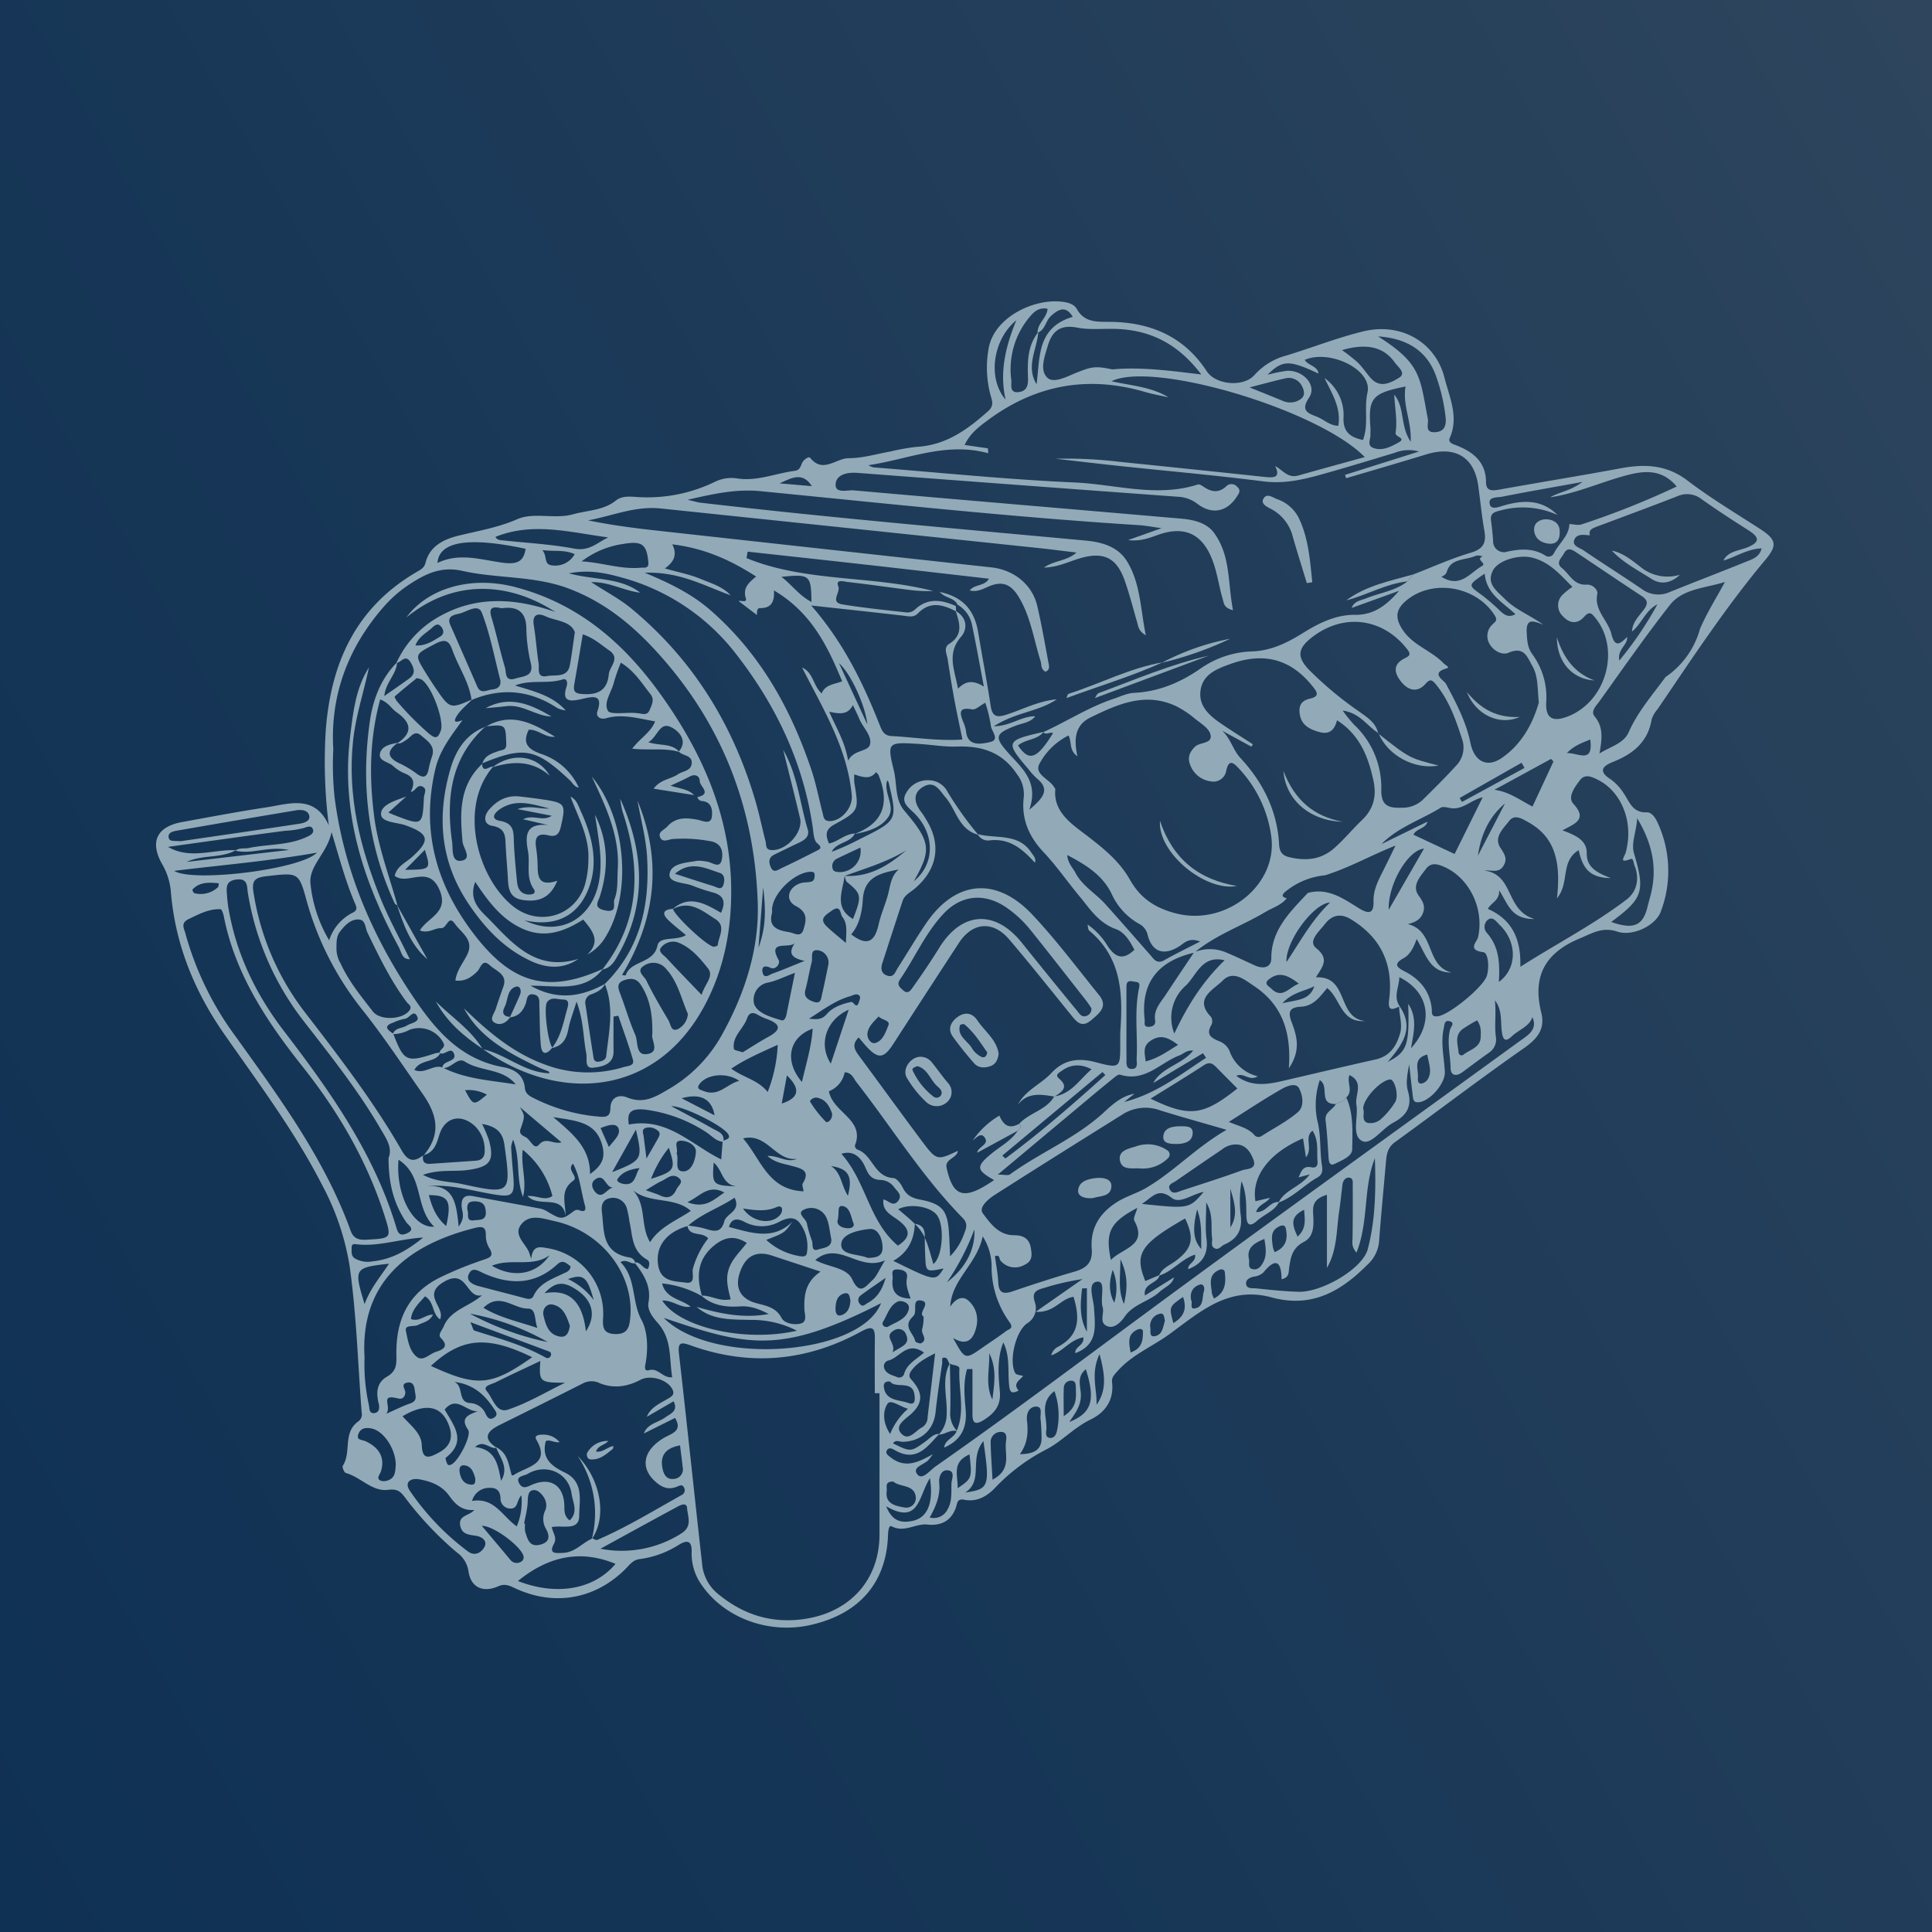 <svg id="Vrstva_1" data-name="Vrstva 1" xmlns="http://www.w3.org/2000/svg" xmlns:xlink="http://www.w3.org/1999/xlink" viewBox="0 0 500 500"><defs><style>.cls-1{fill:url(#Nepojmenovaný_přechod_11);}.cls-2{fill:#92aab7;}</style><linearGradient id="Nepojmenovaný_přechod_11" x1="-45.753" y1="420.753" x2="545.753" y2="79.247" gradientUnits="userSpaceOnUse"><stop offset="0" stop-color="#0f3154"/><stop offset="0.407" stop-color="#183757"/><stop offset="0.994" stop-color="#2e455d"/></linearGradient></defs><rect class="cls-1" width="500" height="500"/><path class="cls-2" d="M85.089,213.6a131.162,131.162,0,0,1-.759-24.93c1.368-16.885,7.542-31.316,23.452-40.612,1.052-.614,2.006-1.055,2.346-2.411,1.056-4.213,4.499-6.026,8.511-7.01,5.122-1.257,10.266-2.105,15.225-4.267,4.334-1.89,9.635.065,14.445-1.274,3.759-1.047,7.857-.967,11.105-3.574,1.483-1.19,3.475-1.036,5.299-.908a39.927,39.927,0,0,0,20.345-3.941,9.734,9.734,0,0,1,5.778-.846c5.151.772,9.881-1.329,14.825-1.971,1.373-.178,1.511-1.171,1.943-2.085.387-.819,1.693-1.753,2.077-1.274,3.304,4.117,6.68.076,9.95.085,3.597.01,7.2-1.096,10.796-1.733a56.948,56.948,0,0,1,6.737-1.198c7.705-.415,13.247-4.519,18.566-9.251,1.496-1.331,1.096-2.495.691-3.887a27.546,27.546,0,0,1-.614-12.035c1.226-8.203,11.362-13.051,18.53-12.442,1.8.153,3.582.547,4.367,1.958,1.972,3.543,5.28,3.278,8.624,3.307,10.667.093,19.205,3.947,24.977,12.775,2.322,3.551,9.533,4.227,12.384.941a16.882,16.882,0,0,1,8.317-5.036c6.631-2.027,13.108-4.591,19.838-6.227,9.703-2.357,18.655,2.759,20.992,12.022,1.27,5.033,3.773,10.134,1.353,15.585-.555,1.252,1.02,1.629,1.932,1.99,4.437,1.755,7.442,4.465,7.455,9.401.007,2.337,1.486,2.309,3.419,1.962,10.491-1.886,21.019-3.586,31.497-5.53,6.246-1.159,11.853-.906,17.201,3.168,5.939,4.524,12.419,8.412,18.727,12.486,4.274,2.76,4.655,4.218,1.481,8.006-10.284,12.27-18.991,25.566-27.934,38.71a7.615,7.615,0,0,0-1.536,2.653c-.904,5.669-4.676,8.863-9.919,10.942-2.831,1.123-3.966,2.448-.638,4.561a12.866,12.866,0,0,1,3.313,3.56c1.552,2.198,2.227,5.126,6.065,4.967,1.076-.044,2.046,1.215,2.565,2.31a29.667,29.667,0,0,1,1.017,23.312c-1.27,3.624-7.247,6.583-11.265,5.24-3.896-1.302-6.439.41-9.708,1.759-9.331,3.85-12.251,10.168-9.968,19.268,1.008,4.019-.867,6.598-4.41,9.073-11.318,7.904-22.273,16.276-33.446,24.371-1.843,1.335-2.169,3.009-2.334,4.919-.602,6.943-1.291,13.881-1.799,20.83a9.244,9.244,0,0,1-3.099,6.067c-6.77,6.789-14.335,11.214-24.711,8.379-11.3-3.087-18.817,4.01-26.549,9.59-4.403,3.177-9.649,5.311-13.31,9.47-.819.931-1.585,1.583-1.431,2.926.505,4.423-1.594,7.71-5.583,9.636-4.315,2.083-7.524,5.75-11.541,7.778a49.35,49.35,0,0,0-13.326,10.063c-1.946,1.996-4.561,3.554-7.774,2.911-1.923-.385-1.823.933-2.194,2-1.183,3.395-3.735,4.801-7.406,4.415-3.065-.322-5.891,2.178-9.206.466-.825-.426-.923,1.445-.961,2.428-.475,12.15-7.377,20.164-19.834,23.051-11.468,2.658-23.539-2.145-29.16-11.507a13.978,13.978,0,0,1-1.813-7.536c.021-2.777-1.215-2.94-3.287-1.683a24.919,24.919,0,0,1-10.157,3.716c-1.726.197-2.573,1.428-3.609,2.473-7.874,7.944-18.55,9.834-28.756,5.029-1.405-.661-2.577-1.207-4.236-.469-3.938,1.753-7.098.322-7.713-3.843a7.333,7.333,0,0,0-3.082-4.966,87.306,87.306,0,0,1-13.413-14.254c-1.105-1.421-1.878-2.207-4.32-1.897-4.138.525-7.05-3.282-10.916-4.345-.447-.123-1.033-1.523-.797-1.886,2.308-3.549-.111-8.599,4.054-11.501a2.236,2.236,0,0,0,.819-2.326c-.97-12.683-1.339-25.444-3.137-38.02A66.704,66.704,0,0,0,83.458,306.857c-7.102-13.926-16.494-26.435-25.428-39.244-7.821-11.214-12.72-23.412-13.815-36.89a16.871,16.871,0,0,0-2.22-7.031c-3.296-5.787-1.493-9.757,5.203-10.964,7.191-1.296,14.37-2.669,21.596-3.761C74.791,208.061,81.441,205.485,85.089,213.6ZM218.576,226.696c-.472,3.924-2.83,8.181,2.174,11.136,2.337-5.937,2.225-6.49-1.529-9.546-.401-.327-.438-1.059-.644-1.601,6.531.37,11.414-2.751,15.947-6.613C229.587,223.081,224.005,224.726,218.576,226.696ZM247.577,370.34c2.277-5.274.432-10.735.72-16.1.053-.99-1.754-.848-2.611-1.39-.291-.487-.474-1.268-.893-1.407-1.367-.453-.871.788-.942,1.264-.634,4.273-1.274,8.549-1.735,12.841-.481,4.48-3.688,7.447-8.423,7.592-.869.027-1.892-.674-2.587.405,4.611,2.272,4.597,2.254,8.522-.576,1.057-.762,1.923-1.897,3.462-1.873-3.14,3.276-5.885,7.548-11.656,4.119-.653-.388-1.521-.66-1.943.193-.382.773.338,1.233.947,1.717,3.952,3.143,7.468,1.13,11.005-.778-.344.446-.694.888-1.032,1.338-1.036,1.38-4.61,1.953-2.956,3.932,1.265,1.513,3.235-1.108,4.658-2.103,19.168-13.4,37.81-27.451,56.609-41.311,31.216-23.015,62.749-45.64,94.136-68.445,2.322-1.687,5.231-3.172,3.724-6.522-.776,2.431-3.523,3.247-5.282,4.925-1.889,1.803-2.381.697-2.633-1.228-.353-2.695.165-5.574-1.802-8.048.383,3.116-.117,6.196.233,9.259a4.056,4.056,0,0,1-1.657,4.219c-2.324,1.647-4.601,3.354-6.881,5.056-1.644,1.228-3.107,1.03-3.142-1.024-.057-3.316-1.003-6.636-.135-9.955.194-.743,1.309-1.705-.02-2.117-1.456-.451-1.399.767-1.629,1.82-.826,3.782.092,7.485.289,11.219.154,2.926-3.588,7.355-6.509,7.863-1.706.297-1.686-.808-1.808-1.793-.33-2.656-.608-5.317-.906-7.977-.437,2.332-.95,4.763-.327,6.895,1.161,3.971-.328,6.371-3.819,8.209-2.877,1.515-5.727,5.896-8.027,4.732-2.805-1.42-.944-6.139-1.491-9.389-.436-2.589,2.066-5.767-1.78-7.675-.822,1.866,1.066,4.088-.836,5.796-.537,1.098-1.767,1.191-2.715,1.693-4.651.099-1.527-4.613-4.153-6.178a20.132,20.132,0,0,0-.665,10.301c1.066,4.042.612,7.949,1.246,11.852.195,1.201.109,2.313-1.153,3.024-3.505,1.976-6.213,5.073-10.093,6.515,1.531-3.281,5.626-4.005,8.073-7.295-1.336.355-2.116.563-2.896.77.685-1.383,1.02-3.126,3.383-2.601,1.269.282,1.622-.613,1.534-1.535-.246-2.592.39-5.34-1.316-7.959-2.25,1.827.225,4.467-1.681,6.909-.331-2.142-.542-3.511-.76-4.917-8.758,3.753-13.397,9.851-12.315,16.271q1.891-.445,3.767-.886c-.908,1.415-3.059,1.75-3.591,3.676,2.603.232,3.484-2.821,5.935-2.566-1.192,2.339-3.818,3.158-5.659,4.815-2.125,1.912-2.771.803-2.801-1.381-.041-2.977-.01-5.969-1.261-8.83a31.75,31.75,0,0,0-.247,8.46c.587,3.788-.559,6.366-4.24,7.958-.785.34-1.353,1.395-2.346.99-1.28-.522-.637-1.773-.77-2.697-.408-2.835.457-5.868-1.528-9.222,0,3.636-.294,6.545.071,9.376.505,3.907-.979,6.43-4.714,7.891-.239-1.46,2.129-1.848,1.745-3.77-3.698,1.269-5.845,4.424-9.316,5.435.76-1.905,2.699-2.618,4.222-3.736,4.399-3.228,5.022-5.872,2.52-11.045-11.583,6.635-13.18,9.149-10.286,16.19q1.844-.779,3.682-1.553c-.374,2.226-4.358,2.087-3.783,5.296l7.52-4.684c-.466,1.903-2.386,2.494-3.65,3.68-2.714,2.547-6.848,3.19-9.111,6.478-.88,1.278-2.562,3.144-4.401,2.511-2.389-.822-.792-3.316-1.306-4.996-.706-2.304.928-6.801-1.388-6.569-2.688.269-.977,4.409-.838,6.853.264,4.636,1.141,9.402-4.841,11.649-.223-1.704,2.448-2.036,2.06-4.098-3.434.656-5.279,3.668-8.308,4.67a3.489,3.489,0,0,1,1.933-2.311c5.692-3.115,5.353-7.761,3.856-12.838-3.372.44-4.977,4.215-9.807,3.875,4.614-3.223,8.366-5.843,12.118-8.463a64.384,64.384,0,0,0-9.94,2.289c-2.241.591-3.241,1.248-2.336,3.833a4.57,4.57,0,0,1-2.047,5.321c-3.057,2.154-4.773,9.868-3.066,12.902.256.456,1.329.495,2.024.727-.859,1.121-2.765,1.949-1.16,3.758-2.148,1.168-2.337.023-2.492-1.699-.322-3.573.259-7.276-1.473-10.729-1.66,4.166-1.272,8.471-.897,12.635.328,3.639-1.309,5.63-4.171,7.429-2.31,1.452-2.927.65-2.919-1.559.013-3.877.004-7.754.004-11.631l-1.406.027c-1.018,3.451-.655,7.054-.357,10.521.397,4.609-1.123,7.837-5.546,9.777C244.514,372.579,246.996,372.102,247.577,370.34ZM114.51,276.407c-.152-2.101,4.076-1.442,2.909-3.872-.8-1.668-2.343.68-3.574.018-.255-1.035,1.568-1.272.936-2.601a7.102,7.102,0,0,0-8.805-3.437,9.348,9.348,0,0,1-4.312,1.12c.552-1.723,2.444-1.447,3.629-2.22,1.034-.675,3.344-.882,2.707-2.288-.942-2.081-2.063.454-3.227.539a12.528,12.528,0,0,0-3.008.985c-2.784.972-1.335,1.926.015,2.879,2.748,7.199,3.418,7.507,10.878,5.065a6.808,6.808,0,0,1,1.328-.175c-1.162,2.74-5.239,1.576-6.747,4.495,2.797,1.174,4.951-1.601,7.371-.619,5.896,3.003,12.449,3.298,18.859,4.349-3.341-4.215-9.072-3.259-13.167-5.909C118.372,273.488,116.736,276.637,114.51,276.407Zm158.405,7.388c-3.462-.573-6.933-1.182-9.46,2.085,1.849-3.711,5.941-5.276,8.625-8.165,3.249-3.497,6.94-4.026,11.546-2.804,6.224,1.65,6.287,1.429,6.295-4.57.002-1.306-.032-2.616.055-3.918.632-9.474.214-18.631-8.074-25.569-.36-.301-.306-1.048-.446-1.588a17.673,17.673,0,0,1,5.132,5.452c1.975,3.012,3.994,3.953,6.99,1.093-1.07-2.071-2.449-4.516-4.77-5.353-4.539-1.636-6.746-5.263-9.45-8.516-3.123-3.757-5.893-7.805-9.246-11.36-3.921-4.158-5.823-8.722-5.159-14.288a8.477,8.477,0,0,0-1.8-5.986c-3.729-5.564-8.902-7.318-15.459-7.098-3.33.112-6.681-.491-10.028-.694-7.919-.481-8.13-.416-6.337,6.901.851,3.474.216,7.452,2.708,10.387,6.779,7.983,7.164,10.052,2.459,18.251,5.545-4.425,5.539-12.434-.08-17.795-1.54-1.47-3.332-2.714-1.84-5.145a6.309,6.309,0,0,1,6.036-3.175,5.52,5.52,0,0,1,4.681,3.101,89.628,89.628,0,0,0,7.884,11.011c-5.087-1.379-5.652-6.379-8.411-9.615-1.554-1.822-2.812-4.435-5.644-2.922-3.016,1.612-2.586,4.256-.656,6.705a20.771,20.771,0,0,1,1.204,1.852c4.051,6.446,2.961,12.965-2.994,17.952-1.132.948-2.588,1.63-3.08,3.127q-2.657,8.087-5.269,16.187c-.461,1.423-.216,2.716,1.404,3.189,1.622.474,1.971-1.032,2.564-1.954,2.468-3.837,4.772-7.773,7.334-11.551,7.59-11.193,18.136-12.275,27.515-2.338,6.206,6.574,11.608,13.84,17.295,20.851,2.415,2.977.011,4.75-2.083,6.519-2.437,2.059-3.76.356-5.141-1.345-5.318-6.546-10.552-13.159-16.031-19.582-4.214-4.941-9.497-4.49-13.01.889q-8.557,13.1-17.048,26.239c-2.392,3.691-3.847,3.851-6.805.673-.728-.782-1.394-1.616-2.094-2.434-1.906,1.827-1.01,3.267.123,4.795,5.36,7.233,10.63,14.528,16.02,21.74,4.027,5.388,4.087,5.347,9.521,2.809-.2,1.938-3.482,2.056-2.904,4.454,1.702,7.663,4.569,8.388,12.286,3.107-4.72-2.624-4.716-3.556-.527-6.965,2.275-1.852,4.998-3.273,6.63-5.799.682-.498,1.093-1.053.429-1.836,2.58-2.83,7.023-3.512,9.016-7.041,4.512-.691,6.511-4.369,9.681-7.03-2.997-1.531-5.502-1.243-7.848.484-.63.464-1.724.932-.533,1.954C276.726,281.402,274.758,282.593,272.915,283.795ZM268.706,85.957c-.326,4.452-3.278,8.821-.448,13.481.95-6.893-.024-14.63,9.366-17.444-1.716-2.891-3.576-2.11-5.644-.217-1.405,1.286-1.422,3.531-3.444,4.343-.125-2.383,2.412-3.839,2.578-6.215-2.344-.439-3.624.881-4.729,2.222a21.058,21.058,0,0,0-4.651,16.321c.111.989-.621,3.381,1.974,3.018,2-.279,2.404-1.695,2.339-3.553C265.902,93.754,265.857,89.548,268.706,85.957ZM187.158,295.516c-1.974-.174-3.079-1.73-4.587-2.637a37.745,37.745,0,0,0-15.493-5.697c-4.426-.499-4.718,1.199-4.341,3.851,9.982-1.908,16.173,5.222,23.909,9.027.154-1.905.266-3.287.378-4.675.554-.534,2.061-.457,1.541-1.662-.953-2.207-11.858-7.6-14.845-7.445,3.603,1.936,7.195,3.79,10.696,5.788C185.745,292.826,187.699,293.329,187.158,295.516ZM61.029,220.048c-3.966,2.161-8.651,1.088-12.712,3.014l26.484-3.098c-5.518-1.073-9.646,1.25-13.893.181,1.043-.806,2.333-.447,3.494-.687,5.015-1.038,10.34-.634,15.083-2.903.791-.378,1.846-.875,1.511-1.895-.389-1.182-1.538-.652-2.297-.386a23.57,23.57,0,0,1-4.922.732c-10.11,1.323-20.203,2.762-30.301,4.163C49.29,222.542,55.215,219.75,61.029,220.048Zm308.393-7.404c-.424,1.832-2.967,1.784-3.616,3.382l10.646,4.986,7.274-14.675c-2.944.681-4.879,3.009-7.803,2.861-1.042-.079-2.384-.596-3.078-.166-5.09,3.156-11.024,5.028-15.333,9.43ZM181.51,335.297c2.501-.09,4.783,1.629,7.591.954-.678-2.692-1.374-5.172-.492-7.838.884-2.674,3.007-4.521,4.643-6.742-3.26-2.1-5.877-1.441-8.486.709-4.457,3.671-4.491,8.194-3.087,13.072a26.003,26.003,0,0,0-10.335-3.297c1.002,4.004,5.038,4.051,7.39,6.012-2.564.461-4.603-1.704-7.336-1.577,4.46,7.038,21.576,10.85,34.836,7.795A25.409,25.409,0,0,0,194.298,341.592c-4.863-.138-9.992.162-14.014-3.371,6.078,1.768,12.211,3.056,18.663,1.831-2.344-1.152-4.562-2.158-7.454-1.957C187.943,338.341,184.318,337.893,181.51,335.297Zm39.722-119.581c-1.159,2.509-4.795,2.193-5.981,4.735a65.333,65.333,0,0,0,7.361-3.342c9.685-4.804,9.689-4.798,7.347-14.681-.03-.127-.185-.226-.374-.446-.959,3.267,2.15,6.578.371,9.356-1.817,2.838-5.392,3.9-8.863,4.514,7.887-2.936,9.077-8.366,6.27-15.274-.086-.213-.313-.373-.649-.758-1.518,2.062-3.594,1.245-5.629.594a15.376,15.376,0,0,0,.012,2.12c1.201,7.209,1.261,7.296-5.27,10.906-2.44,1.349-2.074,2.953-1.287,4.861C216.927,217.802,218.677,215.808,221.232,215.717ZM178.023,317.275c-5.836,1.658-8.603,5.599-7.614,10.54.79,3.948,4.358,3.757,7.123,4.139,2.617.362,1.503-2.344,1.769-3.527a22.321,22.321,0,0,1,3.979-7.933c-1.535-1.852-4.978-.294-5.388-3.37,1.343.228,2.715.359,4.024.707,2.309.614,4.615,1.781,5.544-1.782.526-2.019,4.415-2.613,2.641-6.082C186.15,312.632,181.544,314.082,178.023,317.275Zm-13.635,9.639c-1.205.328-2.133-1.181-3.823-.292,4.19,4.183,2.804,10.058,5.46,14.983,1.649,3.058,1.754,7.69.966,11.674-.181.914.009,1.612.935,1.334,2.424-.73,3.528,2.084,6.045,1.817-.817-4.844-.001-9.813-3.709-14.012-1.224-1.386-2.814-3.279-2.436-5.348.757-4.14-1.192-7.259-3.608-10.314,1.602-.321,2.029,1.585,3.447,1.661.435-.859.586-1.977-.184-2.408-4.087-2.289-3.746-6.337-4.585-9.92a24.341,24.341,0,0,0-.68-3.401,3.683,3.683,0,0,0-4.188-2.638c-2.138.334-2.471,1.916-2.254,3.641.613,4.878-.149,10.518,7.153,11.753A1.667,1.667,0,0,1,164.388,326.914ZM341.233,96.685c-7.534-3.548-9.305-3.57-13.195.301a44.831,44.831,0,0,1,4.831-1.001c4.252-.378,8.075,3.681,5.931,6.896-2.383,3.572-.149,4.068,2.212,5.052,1.756.732,3.167,2.232,5.342,2.261.782-4.702-1.709-8.448-3.573-12.355a11.776,11.776,0,0,1,4.927,10.202c-.184,3.649,1.687,5.157,5.031,5.819,1.533-4.082.227-8.121,1.163-12.276,1.341-5.952-9.816-11.261-16.245-8.444C338.547,94.608,340.961,94.692,341.233,96.685Zm1.704,129.838a19.039,19.039,0,0,0-10.307,4.26c-.913.77-.998,1.375.379,1.68-1.384,1.809-3.623,2.419-5.495,3.54-6.063,3.629-12.956,5.945-18.408,10.541q-14.447,3.311-12.863,17.342c.086.749-.415,1.913,1.087,1.854,1.01-.04,1.807-.539,1.623-1.648-.46-2.763,1.411-4.63,2.763-6.687,2.41-3.667,4.87-7.304,7.309-10.954a10.722,10.722,0,0,1,8.371.077c2.488,1.042,4.913,2.218,7.37,3.327,2.221,1.003,4.252.525,4.247-1.88-.013-7.343,4.884-12.004,9.478-16.9,5.223-1.366,9.123,1.451,13.056,3.891,2.463,1.528,4.014,1.761,3.92-1.627-.076-2.74,1.013-5.089,2.218-7.453,1.19-2.336,2.317-4.701,3.471-7.053C354.733,221.379,349.153,224.588,342.937,226.522Zm21.327-76.071q.789-.909,1.577-1.819c4.899-1.891,9.7-4.082,14.73-5.568,3.423-1.011,4.119-2.683,3.587-5.697-.682-3.858-1.049-7.765-1.587-11.646-1.035-7.471-6.002-10.417-13.461-8.125-6.887,2.117-13.815,4.114-20.725,6.163l-.296-.868,19.148-6.039a9.87,9.87,0,0,0-6.314.338c-6.378,1.935-12.754,3.883-19.179,5.668-4.811,1.337-9.581,2.391-14.802,1.72-12.211-1.569-24.493-2.636-36.742-3.936-5.672-.602-11.336-1.275-17.003-1.915a113.206,113.206,0,0,1,16.383.773q18.842,1.919,37.675,3.926c2.382.254,4.243.263,2.762-2.814,1.914.991,3.223,3.235,5.986,2.45,5.647-1.603,11.315-3.143,17.198-4.771-11.934-12.246-54.716-24.964-65.571-19.627,5.103,1.145,10.342,1.438,14.793,4.179-2.071-.473-4.174-.844-6.207-1.436-14.847-4.326-28.321-1.725-40.484,7.283-2.303,1.705-4.699,3.46-6.08,6.465,2.315.337,4.165.606,6.015.875l.088,1.271c-10.934-3.019-20.716,1.579-30.992,3.087a3.352,3.352,0,0,0,1.76.608c17.18,1.347,34.34,3.11,51.548,3.865,10.605.465,21.228,3.95,31.93.528.418-.134,1.133.344,1.615.666,1.98,1.324,3.859,1.556,5.73-.198a1.904,1.904,0,0,1,2.825.114c1.108.966.433,1.765-.154,2.661-2.506,3.823-6.314,4.632-10.098,1.788a8.746,8.746,0,0,0-4.926-1.852q-41.537-3.027-83.063-6.188c-2.848-.22-5.536.513-5.672,2.953-.139,2.49,3.033,1.429,4.7,1.576,28.258,2.495,56.527,4.866,84.789,7.322,3.239.282,6.571,1.078,8.493,3.734,4.304,5.944,3.48,12.971,4.859,19.943-2.4-.553-2.359-1.837-2.669-2.893-1.184-4.028-1.558-8.242-3.563-12.091-2.496-4.79-6.362-6.409-11.714-4.966-2.652.715-5.162,2.282-9.198,1.812l8.655-3.083c-2.606-.357-4.186-.676-5.781-.776-32.746-2.057-65.348-5.593-97.98-8.794-6.277-.616-11.944.62-18.895,2.227,1.859.425,2.57.659,3.301.745,33.165,3.868,66.441,6.724,99.691,9.809,4.577.425,8.523,1.706,10.8,5.49,3.426,5.693,3.399,12.225,4.789,19.017-1.936-1.118-1.944-2.335-2.26-3.421-1.057-3.633-1.976-7.313-3.253-10.875-2.09-5.829-5.482-7.402-11.54-5.623-2.921.858-5.679,2.317-9.314,2.395,2.695-1.878,5.901-1.643,8.423-3.888-3.604-.43-6.708-.839-9.821-1.165Q219.868,136.697,170.964,131.588c-6.585-.689-12.511,1.934-18.774,3.078,5.895,1.218,11.726,1.98,17.571,2.626q43.411,4.797,86.827,9.55c5.883.649,10.575,4.507,11.848,9.962,1.124,4.817,1.979,9.692,2.873,14.555.156.85.583,1.993-.758,2.476-1.252-.681-.955-1.849-1.246-2.764-1.765-5.53-2.521-11.346-5.612-16.501-1.849-3.083-3.978-4.399-7.704-2.842-1.45.606-3.047,1.599-5.03,1.065,1.318-1.648,3.869-1.05,4.974-3.023-10.756-1.231-21.183-2.443-31.616-3.613-10.273-1.152-20.552-2.261-30.828-3.389l-.298,1.665c15.332,6.306,32.45,4.419,48.299,8.517a36.939,36.939,0,0,1-6.282-.3c-5.289-.665-10.564-1.443-15.862-2.033-.875-.097-3.199-.84-2.4,1.116.657,1.61-2.28,4.141,1.091,4.691,5.556.906,11.175,1.476,16.779,2.09a2.923,2.923,0,0,0,1.996-.778c3.286-3.08,6.856-2.529,10.553-.9q.037.696.075,1.391c-3.415-1.77-6.761-2.734-9.898.537-1.077,1.123-2.459.73-3.842.569-7.642-.889-15.294-1.701-23.76-2.629,8.362,9.578,13.425,20.069,17.733,30.945.524,1.324,1.049,2.738,3.017,2.841,6.063.316,12.093,1.337,18.389.902-.73-3.583-1.472-6.976-2.102-10.388-.633-3.426-1.192-6.866-1.704-10.31-.204-1.369-1.199-3.059.374-4.054,3.74-2.366,2.691-5.402,1.687-8.506,3.061,1.722,3.048,4.754,1.407,6.64-3.8,4.367-1.7,8.493-.809,13.461,2.072-2.165,4.067-2.173,6.694-.551-1.096-5.762-1.969-10.713-3.005-15.633a7.866,7.866,0,0,0-3.836-5.571c-.755-1.813-3.193-1.643-4.584-3.291,6.027,1.319,9.004,4.656,9.982,10.622,1.029,6.276,2.249,12.525,3.193,18.812.412,2.744,1.443,3.203,4.185,2.303,4.272-1.402,8.317-3.542,12.929-3.939-4.679,3.199-10.818,3.386-16.289,6.981,4.404-.075,7.195-2.678,10.705-2.588-1.254,1.661-3.369,1.773-5.123,2.456-5.181,2.018-5.523,2.858-1.96,6.885,3.534,3.995,8.117,7.485,5.563,14.832,3.817-3.191,5.396-5.342,1.882-8.159a16.748,16.748,0,0,1-2.072-2.3c-6.093-7.112-5.954-7.458,3.867-9.675-1.633,2.13-4.687,1.846-6.593,3.512,2.857,4.265,4.889,3.544,9.057-3.201-.815-.395-1.776.627-2.541-.25,6.135-2.785,11.786-6.499,18.253-8.645,1.723-.572,3.457-1.435,5.221-1.521,6.47-.314,11.967-2.667,17.154-6.233a24.496,24.496,0,0,1,13.176-4.485c5.097-.144,9.22-2.169,13.336-4.729,4.085-2.54,8.501-4.799,13.535-4.746,5.122.054,8.371-2.723,11.427-6.22l-12.262,4.427c.608-1.801,2.378-1.924,3.877-2.527C357.235,153.38,361.2,152.9,364.263,150.452Zm56.819,14.388c.226,2.088-2.597,3.192-1.998,6.102a91.311,91.311,0,0,0,9.861-14.554c-3.164,1.616-4.036,5.001-6.581,7.057.073-2.351,1.758-3.949,3.06-5.683,1.107-1.474,1.08-2.443-.575-3.525-5.63-3.681-11.178-7.473-16.78-11.192-1.118-.742-2.348-1.599-3.34.213-.662,1.209-2.216,2.409-.49,3.776,1.994,1.579,3.002,4.475,6.391,4.27,1.634-.099,2.961,1.422,2.753,2.398-.904,4.228,2.758,6.805,3.615,10.288C417.89,167.619,419.208,166.803,421.082,164.84ZM298.46,280.285c2.157-4.069,7.437-4.764,10.324-8.384-1.662-.184-2.488.842-3.578,1.252-5.007,1.888-8.856,6.973-15.322,4.976-.535-.165-1.528.753-2.199,1.292-2.323,1.867-4.605,3.781-6.89,5.691-7.339,6.133-14.673,12.272-22.56,18.871,1.666,0,2.66.301,3.136-.045,7.852-5.706,17.139-9.413,24.335-16.081,2.183-2.022,4.592-4.225,7.904-4.804q-1.346,1.069-2.692,2.138c8.307-2.109,14.54-7.093,21.219-11.426l-.807-1.198Q304.895,276.425,298.46,280.285ZM403.079,133.279a21.634,21.634,0,0,0-14.602-1.21c-1.739.427-2.876.716-2.601,2.68.241,1.726.416,3.464.538,5.201a2.802,2.802,0,0,0,3.683,2.813c3.415-.738,6.63-.91,9.708.928a1.514,1.514,0,0,0,2.332-.473c1.267-2.571,3.912-4.483,4.03-7.597,1.062.044,2.238.396,3.167.084a214.587,214.587,0,0,0,24.603-9.798c-4.254-5.038-9.318-3.968-14.339-2.522-6.135,1.767-12.004,4.373-18.423,5.316,2.274-1.368,5.104-1.557,8.389-3.983-7.803,1.416-14.329,2.545-20.822,3.827-1.266.25-3.734-.069-3.176,2.012.394,1.47,2.359.625,3.626.261C394.276,129.354,399.076,129.259,403.079,133.279Zm27.962,41.939a22.173,22.173,0,0,0,8.913-12.454c1.782-4.167,4.229-8.017,6.462-12.157-5.061,1.62-10.903,1.704-14.245,5.958-6.369,8.109-12.24,16.573-18.241,24.94-.808,1.127-2.356,2.56-1.246,3.891,2.326,2.789,1.924,5.835,1.252,9.605,3.098-1.908,6.285-2.602,7.566-5.504C423.836,184.204,427.648,179.846,431.041,175.217Zm14.983-30.15c1.204-2.425,3.923-2.509,6.055-3.352,3.696-1.462,3.135-2.759.314-4.548-4.033-2.558-8.033-5.171-11.927-7.914a6.098,6.098,0,0,0-6.314-.853c-7,2.74-14.063,5.335-21.107,7.972-1.065.399-1.959.851-1.592,2.172-1.513-.124-3.364-.495-4.017,1.132s1.35,2.056,2.345,2.734c4.957,3.376,10.048,6.575,15.005,9.95a7.17,7.17,0,0,0,7.277.884c6.585-2.665,13.229-5.196,19.81-7.868,1.607-.653,3.484-1.181,4.033-3.453C452.182,142.047,449.288,144.123,446.023,145.067ZM189.077,154.059c-6.779-2.426-13.165-6.168-22.226-5.833,6.954,2.868,12.428,5.69,17.048,9.724,12.918,11.278,20.755,25.51,26.044,41.153,1.253,3.706,1.98,7.573,2.969,11.362.245.938.246,2.037,1.804,2.031,3.092-.012,5.996-3.542,5.725-6.596-1.081-12.181-7.436-22.477-12.851-33.115,2.915,1.24,2.781,4.577,5.054,6.688.925-2.39,3.439-2.371,5.306-3.157-3.833-9.255-8.033-17.831-17.656-23.519.183,2.959-.655,4.606-3.603,4.577-.866-.008-.778,1.082-.788,1.799l-4.762-3.622c.652-.265,2.283.601,1.859-.79-.794-2.605.8-4.002,2.683-5.557-6.602-4.254-13.352-7.318-21.702-8.33,1.397,2.753.363,4.643-1.928,6.232,3.486.991,6.504,1.557,9.25,2.711C184.016,150.956,187.015,151.779,189.077,154.059Zm-23.391-.68c-4.186-.449-7.925-2.831-12.705-2.727,3.738,2.429,7.374,4.325,10.431,6.855,16.125,13.345,26.332,30.226,32.06,49.672,1.027,3.487,1.747,7.055,2.658,10.575.228.88-.097,2.156,1.513,2.244,3.851.209,8.256-4.573,7.406-8.227-1.378-5.922-2.902-11.813-4.365-17.717,3.72,6.428,4.298,13.739,6.36,20.632.507,1.694-.701,2.668-2.187,3.367q-3.276,1.54-6.516,3.149c-1.635.816-1.338,2.232-.781,3.4.687,1.439,1.879.45,2.716.06,3.007-1.401,5.963-2.9,8.917-4.401.98-.498,1.806-.783.306-2.029-.923-.767-.951-2.637-1.154-4.042-2.403-16.582-9.318-31.358-19.711-44.744a55.745,55.745,0,0,0-30.026-20.063c-4.068-1.114-8.259-2.012-13.377-1.001C153.916,150.187,160.528,149.4,165.686,153.379ZM153.32,398.146c.416.143.943.519,1.232.394,7.653-3.298,14.699-7.636,21.927-11.663a1.367,1.367,0,0,0,.534-1.912c-.46-.952-1.231-.448-1.91-.178-2.356.936-4.145-.061-5.742-1.578-3.766-3.578-2.769-7.976,2.449-11.078,1.908-1.134,4.983-1.701,2.889-5.165q-4.039,2.01-8.057,4.01c.881-2.53,3.654-2.795,5.515-4.148,1.387-1.008,3.428-1.604,2.174-4.179-2.342,1.356-4.642,2.687-6.942,4.018,1.003-2.509,3.49-3.503,5.623-4.767,1.128-.668,1.575-1.164,1.003-2.346-1.189-2.456-5.638-3.84-8.239-2.471-3.368,1.773-6.867,2.35-10.486.921a4.767,4.767,0,0,0-4.294-.054c-7.234,3.666-14.506,7.267-21.773,10.874-3.296,1.636-4.326,3.48-.694,5.85-1.766.525-3.267-2.224-5.586-.195,5.489.691,5.898,4.75,6.744,8.747,2.116-3.548-.353-6.002-1.317-8.703,3.144,1.526,3.224,4.63,4.087,7.309a1.511,1.511,0,0,0,.507-.091c3.307-2.244,9.654-2.682,5.838-9.151-.653-1.107.727-1.335,1.634-1.297a5.332,5.332,0,0,1,4.373,1.929c-1.319.235-2.649-.814-3.57-.234-1.123,4.419,1.42,6.416,4.926,8.096,5.064,2.427,3.733,7.384,3.732,11.229-.001,4.046-4.498,2.297-7.104,2.903.304,1.551,1.434,2.738.57,4.314-1.491,2.72.588,2.42,2.357,2.354C148.874,401.766,150.711,399.252,153.32,398.146ZM356.749,189.731c-2.94-1.784-4.722-5.197-9.267-5.834a36.931,36.931,0,0,0,2.952,3.649,22.311,22.311,0,0,1,7.038,16.932c-.013,3.978,1.772,4.684,5.19,4.559a7.706,7.706,0,0,0,5.415-1.921c2.955-2.908,5.905-5.829,8.693-8.881a6.751,6.751,0,0,0,1.754-6.532c-1.651-5.094-3.352-10.221-6.888-14.555-.97-1.188-1.515-1.54-2.689-.2-2.113,2.411-4.447,1.716-6.172-.331-1.727-2.049-2.648-4.479.642-6.18,1.277-.66,1.904-.958.74-2.446-6.38-8.159-16.618-9.411-24.822-2.896-3.576,2.84-3.671,5.037-.501,8.312A93.002,93.002,0,0,0,351.965,184.306c2.014,1.433,4.191,2.854,4.691,5.506ZM109.505,298.991c-.229,1.37.105,2.321,1.838,2.204,3.955-.266,7.912-.523,11.865-.814,1.75-.129,2.309-1.253,2.226-2.724a8.507,8.507,0,0,0-2.602-6.295c-3.585-3.239-7.688-2.211-9.108,2.256-.687,2.162-1.234,4.553-4.032,5.326,4.479-5.351,3.561-10.319-.285-15.81-5.071-7.24-9.935-14.607-15.441-21.564a78.911,78.911,0,0,1-14.57-28.326c-2.074-7.575-2.14-7.432-10.441-6.48-2.896.332-3.83,1.063-3.374,4.022a67.821,67.821,0,0,0,13.547,31.474c8.832,11.471,17.639,22.946,24.814,35.446C105.506,300.432,107.041,300.938,109.505,298.991Zm252.752-38.563c-1.866.914-3.147,1.331-2.761-1.629,1.15-8.827-1.79-15.987-9.908-20.906-2.75-1.667-4.985-.984-6.742,1.303-1.429,1.86-4.45,4.384-2.227,6.173,3.483,2.803,1.698,4.737-.067,7.564,8.688-.379,5.283,10.524,12.772,11.318-6.395.46-6.316-5.769-9.854-8.545-1.909,2.295-3.51,4.657-6.832,4.837-2.758.15-3.439,1.189-2.378,3.955,1.331,3.472,2.513,7.275-.711,11.988.687-9.37-1.689-16.425-9.019-21.312-2.44-1.627-5.374-4.165-8.103-1.394-2.349,2.384-7.607,4.673-3,9.414a2.203,2.203,0,0,1,.058,2.092c-1.438,2.509-.017,3.367,2.179,4.228a4.78,4.78,0,0,1,2.507,2.394,10.208,10.208,0,0,0,7.337,6.631c-2.174,1.379-3.59-1.042-5.561-.113,3.899,2.897,7.915,2.258,11.952,1.328,7.997-1.842,15.975-3.76,23.987-5.537,3.8-.843,5.425-3.379,6.416-6.615.761-2.485-.227-4.893-.217-7.338,4.114,5.675.885,10.094-2.964,14.568,5.063-2.595,5.648-4.28,5.33-15.041,2.451,3.699,1.398,7.468.719,11.501,6.065-6.65,4.706-14.571-3.022-18.401C362.098,255.475,360.499,257.927,362.258,260.428ZM227.616,360.558l-1.217.001c0-4.647-.043-9.295.017-13.942.035-2.681-.353-3.774-3.509-2.04-14.022,7.704-28.75,9.109-44,3.664-2.558-.913-3.547-1.034-3.189,2.097,2.061,18.026,3.941,36.07,5.957,54.1a11.29,11.29,0,0,0,3.744,7.729c5.834,4.951,12.538,7.642,20.474,7.075,13.148-.94,21.717-9.671,21.721-22.119Q227.621,378.84,227.616,360.558Zm48.924-170.216a17.204,17.204,0,0,0-7.585,7.434c-1.265,2.632,2.52,3.803,3.766,5.806.152.245.41.518.388.759-.502,5.588,3.917,8.68,7.538,11.434,4.59,3.49,8.986,6.935,11.767,11.873,2.684,4.768,6.508,7.4,12.172,8.797,12.891,3.178,26.258-7.587,24.388-20.187a31.819,31.819,0,0,0-8.185-17.188c-1.377-1.504-2.729-2.901-3.44.378a3.36,3.36,0,0,1-3.997,2.772,6.583,6.583,0,0,1-5.335-4.267c-.745-1.931-.147-3.31,1.239-4.695,1.264-1.262,4.706-.681,3.988-3.263-.437-1.572-2.512-2.81-4.014-4.014a24.876,24.876,0,0,0-4.847-3.222c-8.015-3.766-15.157-.478-22.131,2.897-4.19,2.027-4.338,5.875-3.415,10.065C276.613,194.197,277.426,192.043,276.54,190.342Zm-190.286,3.563a80.322,80.322,0,0,0,.318,12.268c2.343,18.518,9.449,35.464,19.832,51.032,5.665,8.494,12.164,16.887,23.836,18.979,3.114.558,5.306,2.134,5.597,5.423.156,1.761,1.728,2.299,3.042,2.955a45.695,45.695,0,0,0,16.162,4.424c1.825.179,2.909-.034,2.929-2.137.026-2.767,2.094-3.743,4.358-2.821,4.399,1.79,7.517-.284,10.936-2.28a36.938,36.938,0,0,0,13.42-13.669c5.932-10.591,9.826-22.239,9.418-34.465-.775-23.204-8.32-44.241-23.898-62.395-6.926-8.071-14.716-15.056-25.174-18.957-8.85-3.301-18.382-2.493-27.39-4.524-5.439-1.226-9.48.757-13.549,3.409a32.548,32.548,0,0,0-6.747,5.844C89.829,167.851,85.441,180.319,86.253,193.904Zm230.05-4.787c2.225,2.06,2.799,4.982,4.673,6.999,5.939,6.393,9.579,13.78,10.052,22.373.106,1.934.757,2.912,2.687,3.362,4.251.991,8.122.659,11.524-2.306,2.598-2.264,4.739-4.927,7.205-7.272,3.197-3.04,3.831-6.462,2.976-10.37-1.329-6.078-3.499-11.721-9.408-15.501-.568,2.311-1.798,3.766-4.435,3.079-2.443-.636-4.638-1.699-5.147-4.368-.388-2.034-.03-3.717,2.577-4.304,2.81-.633,1.701-1.939.547-3.365-5.538-6.841-12.401-8.724-21.025-5.638-3.472,1.242-7.069,2.574-7.783,6.577-.747,4.189,2.124,6.746,5.331,8.929,2.678,1.824,5.437,3.541,8.16,5.305l-.37.618Q320.086,191.177,316.304,189.118Zm1.135,103.277c-6.541-1.905-11.95-3.397-17.297-5.067a11.03,11.03,0,0,0-9.609,1.063c-11.063,6.923-22.13,13.842-33.124,20.864-1.718,1.097-4.175,3.246-3.063,4.738,1.878,2.518,4.056,5.669,8.023,5.678,2.631.006,4.023.968,4.42,3.357.293,1.764.482,3.386-1.767,4.371a4.869,4.869,0,0,1-6.125-1.19c-.371-.392.023-1.525-1.406-1.139.303,2.305.751,4.591.868,6.893.137,2.692,1.323,3.052,3.785,2.209,5.3-1.815,10.64-3.538,16.026-5.102,3.218-.934,4.629-2.509,4.368-5.913-.393-5.134,1.89-9.137,6.544-12.063,2.42-1.522,5.198-2.29,7.541-3.662C303.805,303.223,309.415,297.033,317.438,292.394Zm67.619-57.172c6.271,2.757,8.611,7.762,8.403,14.978,9.6-6.099,19.101-10.992,27.511-17.417,2.685-2.051,3.396-5.443,2.041-8.798-.251-.621-.276-1.953-1.006-1.672-3.18,1.224-1.625-.466-1.292-1.649,2.174-7.728-.97-15.807-7.31-18.92-1.544-.758-3.228-1.517-4.512.163-1.381,1.807-3.272,4.409-1.71,6.106,3.788,4.116.298,5.173-2.819,6.877,3.192,1.202,6.311,2.461,6.282,5.861-.029,3.505,2.172,4.941,6.211,6.492-6.335-.005-7.418-3.678-8.307-7.224-4.824,2.967-2.248,8.458-5.615,12.457,1.22-10.377-1.091-16.211-7.493-19.739-1.547-.853-3.456-2.129-4.895-.25-1.526,1.993-4.033,4.182-2.243,6.916,1.072,1.639,1.892,2.847.807,4.656-1.187,1.978-3.058,1.069-5.044,1.217,7.905,1.006,5.385,10.272,13.053,12.558-6.105.09-6.802-3.867-9.121-7.404C388.038,233.165,385.938,233.532,385.057,235.222ZM95.482,320.794c5.625-.285,5.804-.526,4.263-5.47-4.482-14.384-11.953-27.341-21.39-39.229-9.377-11.812-17.522-24.098-20.43-38.937-.132-.671-.519-1.838-.831-1.852-3.053-.132-5.598,1.286-8.251,2.536-2.185,1.029-1.195,2.458-.874,3.688a80.954,80.954,0,0,0,13.017,26.718c11.434,15.95,23.081,31.787,29.764,50.273C91.626,320.942,93.416,320.964,95.482,320.794ZM398.248,181.812c-.382-3.848-.161-6.825-1.684-9.467-1.301-2.258-2.059-5.169-6.166-3.415-1.539.657-3.635-.326-4.711-1.979a4.035,4.035,0,0,1,.449-5.232c.601-.7,1.599-.997.729-2.395-4.674-7.511-15.791-9.572-22.648-4.125-2.944,2.338-3.369,4.554-1.183,7.846,2.667,4.014,7.456,5.325,10.569,8.627.368.391,1.787,1.026.798,1.301-4.371,1.215-.676,3.088-.197,3.983,2.628,4.916,5.244,9.88,6.332,15.274.93,4.61,4.109,6.714,8.181,3.891C394.036,192.435,396.791,186.929,398.248,181.812Zm1.146-20.146c-2.649-1.01-4.51-1.795-4.273,2.208.122,2.05.193,3.695,1.461,5.459A18.856,18.856,0,0,1,400.168,181.675c-.232,4.182,1.586,5.326,5.693,3.7,9.845-3.899,13.552-17.332,7.065-25.408-1-1.244-1.577-1.906-2.972-.319-1.731,1.969-3.82,1.667-5.471-.159a3.836,3.836,0,0,1-.116-5.54,19.566,19.566,0,0,1,2.569-2.066c-3.136-3.12-5.862-6.451-10.452-7.575-3.517-.861-8.809.752-10.13,3.352-1.747,3.44.99,5.232,3.091,7.35C392.221,157.808,395.937,159.186,399.394,161.666Zm-298.83,137.985c1.087-2.663-.663-5.083-2.157-7.648-5.708-9.799-12.789-18.696-19.762-27.676a72.982,72.982,0,0,1-14.523-33.415c-.253-1.537.078-3.672-2.956-3.288-2.682.339-2.579,1.982-2.448,3.766.096,1.3.223,2.604.446,3.889,2.029,11.679,7.073,22.117,14.378,31.632,11.991,15.62,23.246,31.627,28.951,50.511.4,1.325.721,2.651,2.71,1.808,2.494-1.056.476-2.118-.097-2.962C101.762,311.34,100.534,305.902,100.564,299.651ZM366.63,243.018c-.912,2.556-1.816,4.088-3.436,4.997-2.701,1.516-1.65,2.361.419,3.429,3.986,2.057,6.467,5.191,6.926,9.615.092.891-.31,2.172,1.545,1.957,3.02-.351,11.954-7.707,12.741-10.561.616-2.233.337-5.866-.941-6.032-4.269-.555-1.641-2.628-1.357-3.907,1.594-7.183-2.118-15.125-8.588-18.083-1.744-.797-3.517-1.397-4.885.419-1.547,2.054-3.74,4.366-1.928,6.888,1.169,1.627,1.817,2.819,1.097,4.651-.647,1.646-2.076,2.318-3.868,2.768,7.121,1.775,4.518,10.815,11.288,12.531C370.081,251.724,369.161,247.257,366.63,243.018ZM94.349,351.394a47.647,47.647,0,0,0,1.092,12.1c.237.895-.06,2.393,1.47,2.212,1.323-.156,1.346-1.517,1.096-2.493-.705-2.753-.551-5.38,2.148-6.936,2.392-1.38,2.483-3.079,2.435-5.439-.182-8.816,2.681-16.131,11.643-20.402a94.207,94.207,0,0,1,10.906-4.412c1.801-.597,2.68-1.015,1.551-2.915a6.432,6.432,0,0,1-.959-3.303c.077-2.424-.962-2.489-3.049-1.959C105.769,322.142,93.124,331.754,94.349,351.394Zm249.062-42.187c-3.605,1.073-3.69,2.932-3.561,5.098.156,2.622.301,5.678-2.399,7.092-3.107,1.627-3.45,4.11-3.836,6.862-.144,1.026.06,2.362-1.948,2.815-.046-4.42-1.37-5.856-4.723-1.74a4.435,4.435,0,0,1-2.434,1.055c-1.215.244-2.175.86-2.011,1.959.192,1.283,1.697.986,2.628,1.085,3.637.389,7.288.767,10.942.876,5.984.179,16.572-5.93,17.913-11.048,2.002-7.637,2.106-15.556,1.836-23.51-3.063,7.697-1.546,16.311-4.757,24.42-1.388-1.56-1.037-2.71-1.022-3.847q.092-6.747.046-13.496c-.005-.802.212-2.023-1.026-2.065-.939-.032-1.516.866-1.635,1.828-.284,2.303-.514,4.614-.854,6.91-.723,4.889-.467,9.94-3.16,14.624ZM310.891,96.913c-6.211-8.204-13.647-11.736-22.977-11.811-3.047-.025-6.181.265-9.118-.311-4.493-.882-6.535,1.008-7.64,4.732-.838,2.821-2.158,6.354-.053,8.268,1.672,1.52,5.117-.392,7.612-1.389,3.867-1.546,4.896-1.682,9.036-.824a1.632,1.632,0,0,0,.456-.007C295.49,94.958,302.705,95.931,310.891,96.913ZM214.518,282.418c1.081,5.643,9.395,7.266,6.732,14.043a1.168,1.168,0,0,0,.569,1.019c4.09,1.33,4.281,7.089,9.389,7.405.874.054,1.927,1.459,2.409,2.455.931,1.924,2.318,2.701,4.491,3.116,5.684,1.086,7.069,2.766,7.459,8.218.154,2.148.216,4.302.32,6.453a15.833,15.833,0,0,0,3.654-5.919c.532-1.341 1-2.566-.365-3.958-10.551-10.76-18.376-23.461-27.542-35.21-.754-.966-1.137-2.429-3.025-2.541A6.625,6.625,0,0,1,214.518,282.418Zm-77.037,43.339c.379-3.513,2.203-3.071,4.082-2.752a17.156,17.156,0,0,1,14.499,18.324c-.132,2.485.288,3.859,3.211,3.924,3.266.073,3.633-2.003,3.841-4.283,1.035-11.336-7.539-22.326-19.616-24.948-2.87-.623-6.278-1.951-8.529.751-2.166,2.6.675,4.761,1.812,6.997C136.95,324.104,137.034,324.477,137.481,325.757Zm144.972-64.848c-.351-.508-.808-1.25-1.345-1.935-4.831-6.159-9.641-12.334-14.538-18.446a29.23,29.23,0,0,0-5.848-5.47c-5.717-4.092-11.919-3.558-16.611,1.492-4.696,5.054-7.341,11.323-11.157,16.894-.988,1.443-.073,2.064.782,2.846,1.309,1.198,2.086-.195,2.511-.791,2.393-3.352,4.696-6.77,6.861-10.26,5.816-9.375,14.423-9.886,21.352-1.243q7.072,8.821,14.262,17.557c.618.755,1.192,1.866,2.524,1.337A1.879,1.879,0,0,0,282.453,260.908ZM87.075,245.37a7.545,7.545,0,0,0,1.074,3.981c2.082,4.573,5.287,8.468,8.355,12.434,1.859,2.402,7.721,2.115,9.468-.302.787-1.089-.277-1.551-.733-2.162-4.176-5.592-7.148-11.789-10.15-17.98-.595-1.227-.434-3.334-2.312-3.385-2.08-.057-3.498,1.514-4.721,3.059C87.057,242.277,87.091,243.724,87.075,245.37Zm125.291,83.722c-4.858-1.602-8.72-2.878-12.583-4.149-4.187-1.378-6.965.158-8.391,4.635-1.207,3.788.302,6.543,4.2,7.64,2.571.723,5.187,1.027,6.671,3.863.735,1.405,3.266,1.906,4.946,1.452,1.831-.494.992-2.485.96-3.795C208.084,335.165,208.4,331.793,212.366,329.092Zm34.286,17.164c3.102,5.663,3.099,5.658,7.549,2.548,2.081-1.454,4.222-2.834,6.239-4.363.612-.464,1.986-.583.866-2.211a24.475,24.475,0,0,1-4.683-13.869,14.519,14.519,0,0,0-2.303-8.389c-1.46,7.199-8.069,11.144-8.391,18.176,1.252-1.873,3.083-3.034,4.734-1.514,2.461,2.265,2.765,5.418,1.476,8.434C251.279,347.083,249.645,348.104,246.652,346.256ZM142.962,309.524a22.3,22.3,0,0,0-7.669-11.96c-.572,4.249,1.124,7.933.059,12.184-1.915-4.976-.579-9.766-2.558-14.801a8.888,8.888,0,0,0-.52,1.866q.195,3.254.483,6.503c.582,6.471.161,6.74-6.507,5.514-5.181-.952-10.316-2.42-16.07-1.837,7.569-.615,7.895,4.743,8.527,10.436,1.843-2.51.812-3.899.755-5.256-.086-2.043.678-3.034,2.968-2.606,5.861,1.096,11.732,2.14,17.587,3.258a6.558,6.558,0,0,1,1.957.916c3.316,1.941,3.583,1.921,6.573-.347a1.526,1.526,0,0,1,1.232-.238c1.601.675,1.95.015,1.576-1.302-1.014-3.573-1.231-7.368-3.054-10.684-1.812,1.613,1.543,3.336.068,4.389-3.513,2.507-2.014,5.733-1.994,9.074-.901-5.718-6.916-1.947-9.854-5.107C139.068,309.336,140.967,310.905,142.962,309.524Zm-30.896,30.691c-.948,1.891-2.596,1.995-3.848,2.67-1.084.584-3.553-.172-3.169,1.582.507,2.318.838,5.112,2.835,6.693,1.59,1.259,3.274-.765,4.902-1.288,1.679-.54,3.575-1.321,1.328-3.574-.894-.897.273-1.961.71-3.018,1.789-4.338,6.533-5.057,9.933-8.076-4.231,1.049-3.732-7.173-9.974-3.402-5.691,3.438.546,6.491-.904,9.655-2.15-1.544-1.429-4.523-3.884-5.967-1.596,1.799-3.395,3.407-3.644,5.884C108.618,342.179,109.917,340.239,112.066,340.215ZM85.183,243.352a12.125,12.125,0,0,1,6.185-7.195c1.074-.531.989-1.261.589-2.177-2.456-5.624-4.004-11.535-6.146-18.624-1.183,5.617-5.982,8.684-5.457,13.447A35.953,35.953,0,0,0,85.183,243.352Zm52.542,107.897c-11.707-5.702-18.301-5.076-26.207,2.25C123.514,359.009,127.067,358.729,137.726,351.249Zm182.506-69.55c-1.93-1.945-3.604-3.608-5.249-5.297-.978-1.004-1.801-1.787-3.426-.722-4.468,2.93-9.054,5.697-13.79,8.65C307.824,289.201,311.373,288.759,320.232,281.699ZM122.742,390.784c-3.372.249-5.057-1.695-6.501-3.701-1.899-2.637-4.695-3.697-7.707-4.234-2.259-.403-3.963.718-2.477,2.941a65.182,65.182,0,0,0,15.037,15.711c1.808,1.368,3.462.27,4.22-1.041.953-1.649-.516-2.744-2.146-2.999-1.875-.293-3.644-.359-4.067-2.664C118.611,392.113,121.42,392.344,122.742,390.784Zm49.028-49.718c12.845,12.73,50.987,9.68,56.241-3.804C202.07,350.513,193.657,348.487,171.77,341.066ZM134.039,409.168c10.101,3.929,19.708,2.162,25.261-4.442C150.093,400.922,141.824,402.827,134.039,409.168ZM318.014,290.35c2.715,1.127,4.998,1.595,6.528,3.301a1.429,1.429,0,0,0,2.003.316c3.153-2.018,6.572-3.757,9.358-6.16,1.732-1.494,1.238-4.343.306-6.14-.833-1.606-3.248-.54-4.452.141C327.227,284.37,322.907,287.267,318.014,290.35Zm-162.62,110.461a28.75,28.75,0,0,0,20.835-3.893c3.088-1.882,1.737-4.353,1.598-6.59-.099-1.59-1.631-.868-2.466-.418C168.685,393.51,162.045,397.17,155.394,400.811ZM109.46,304.045c3.614,1.887,6.903,1.698,9.967,2.36,12.875,2.784,12.874,2.652,11.118-10.115-.449-3.266-2.104-4.774-5.783-5.407a35.802,35.802,0,0,1,1.779,4.198c1.476,5.39.252,6.933-5.519,7.719C117.488,303.282,113.811,302.541,109.46,304.045Zm108.295-5.438c6.48,7.26,7.085,17.463,14.621,23.761,3.314-2.153,3.499-4.174-.219-6.809-1.857-1.316-3.897-2.333-3.518-5.135,1.328.251,2.514,2.083,3.84.318,1.118-1.489-.298-2.429-1.017-3.424a4.545,4.545,0,0,0-3.453-1.945c-2.435-.043-3.221-1.267-4.052-3.231C222.818,299.453,220.75,297.604,217.755,298.608ZM310.6,243.659c-2.983-1.11-4.094.41-5.414,1.244-3.908,2.468-6.91,1.564-8.136-2.758a4.266,4.266,0,0,0-2.182-3.017,16.666,16.666,0,0,1-7.127-7.697c-2.343-4.899-6.566-7.538-11.542-10.153.147,2.105,1.406,3.231,2.128,4.608,1.783,3.402,5.214,5.306,7.69,8.058,3.937,4.375,7.808,8.805,11.686,13.229.976,1.113,1.7,2.416,3.66,1.301C304.191,246.866,307.14,245.449,310.6,243.659ZM46.711,217.71c9.828-1.433,20.339-2.937,30.833-4.538,1.115-.17,2.787-.672,2.497-2.041-.312-1.472-1.996-1.658-3.401-1.423q-15.496,2.588-30.971,5.285c-.965.169-2.311.505-2.003,1.834C43.915,217.902,45.141,217.542,46.711,217.71ZM139.834,352.222c-4.261,2.023-7.938,3.718-11.556,5.519-1.044.52-3.493.929-2.29,2.307,1.565,1.793,2.42,5.774,5.441,4.772,5.162-1.712,9.899-4.585,14.815-6.971C139.682,357.832,139.466,357.686,139.834,352.222Zm180.029-56.033a5.72,5.72,0,0,0-3.64,1.315q-5.959,4.02-11.865,8.112c-.779.543-2.283.931-1.622,2.208.747,1.444,2.082.632,3.189.267,5.173-1.705,10.379-3.332,15.485-5.204,1.233-.452,3.944-.178,2.972-2.773C323.594,298.013,322.308,296.188,319.863,296.19Zm43.899-196.166c-8.698,1.749-9.688,2.968-9.093,10.727.044.577-.033,1.163-0,1.742.068,1.206-1.009,2.825.804,3.46,2.363.828,4.538-.388,6.464-1.428,2.171-1.173-.928-1.408-.763-2.48.506-3.287-.209-6.584-.35-9.91,2.827,3.397,1.451,7.997,4.257,12.188C365.377,109.037,362.904,104.821,363.762,100.024ZM356.635,87.066c11.182,7.058,10.815,10.471,12.89,21.355.248,1.298-.917,3.601,1.89,3.435,2.566-.152,2.946-1.925,2.686-4.079a47.634,47.634,0,0,0-2.496-10.573C369.376,91.053,364.42,87.568,356.635,87.066Zm60.346,151.532c5.768,2.064,8.22.959,9.387-3.871.237-.983.526-1.955.78-2.934,1.741-6.704.774-12.988-3.44-20.023-.283,3.841-1.617,6.415-.817,9.122C425.781,230.678,425.236,232.519,416.981,238.598Zm-184.405-13.581c-4.656.956-8.907,1.802-9.278,7.774-.19,3.058-.82,6.473-3.004,9.03,4.464,3.424,6.184,1.487,7.115-2.665.565-2.521,1.65-4.932,2.348-7.431C230.411,229.382,230.488,226.831,232.576,225.017ZM128.209,138.951c.537.94,1.467.848,2.354.943,6.031.642,12.13.966,18.061,2.091,3.972.754,5.997-1.639,8.803-2.899C147.613,137.802,137.938,135.018,128.209,138.951Zm-24.035,227.573c2.208,2.494,4.886,4.404,4.981,7.484.126,4.077,2.091,3.171,4.486,1.883,2.813-1.513,3.628-3.742,2.678-6.616C114.531,363.87,110.368,362.852,104.174,366.524Zm88.127-71.906c4.673,5.405,6.416,13.325,15.67,13.695-.085-.74-.485-1.603-.192-2.086,2.048-3.382-.467-3.827-2.954-4.519-2.017-.561-4.251-.786-6.198-2.544,2.907-.149,5.001,1.898,7.648.737C200.658,300.63,198.568,293.091,192.301,294.618ZM136.027,142.027c-11.587-2.478-22.332-3.016-22.809,3.667,5.761-2.792,11.441-.757,17.042-.045C133.847,146.105,135.539,145.321,136.027,142.027ZM147.669,327.752a8.134,8.134,0,0,0-1.339-.984c-1.243-.595-1.914.304-2.719.99-5.609,4.783-11.841,4.674-18.267,1.852-1.439-.632-2.953-1.815-3.902-.098-1.025,1.854.628,2.849,2.389,3.318,3.959,1.055,7.933,2.059,11.892,3.113.935.249,1.876.477,2.353-.566,1.489-3.256,4.726-4.341,7.705-5.776C146.562,329.226,147.537,328.974,147.669,327.752Zm52.132-92.311a3.387,3.387,0,0,1-.01.865c-.999,3.669,1.494,4.47,4.433,4.933,1.357.214,3.024,1.558,3.732-.727.736-2.378,1.135-4.41-2.033-6.058-2.848-1.481-1.964-4.829,1.243-5.88.835-.273,1.8-.167,2.669-.372.894-.211.993-.982.997-1.727.004-.74-.402-.886-1.14-.854C205.493,225.806,199.862,231.361,199.801,235.442Zm-1.494,85.442a16.676,16.676,0,0,0,7.677,4.014c1.019.208,2.594.662,2.812-.486a10.109,10.109,0,0,0-1.783-7.843c-1.273-1.76-3.181-1.487-5.193-.45a9.49,9.49,0,0,1-9.157.098c-2.429-1.296-3.551-.345-4.012,1.326,5.616,1.441,11.361,3.602,16.388-1.343C203.092,319.032,203.092,319.032,198.307,320.884Zm43.706,29.356c-2.66,1.317-4.446,2.415-5.785,4.014-.63.752-1.333,1.733-.436,2.714,3.24,3.548,3.138,6.288-.331,9.259-1.542,1.321-4.072,2.951-2.085,4.904,1.907,1.873,3.586-.938,5.314-1.767a3.001,3.001,0,0,0,1.372-2.632C240.709,361.41,241.324,356.085,242.012,350.239ZM82.018,220.666c-12.573,2.213-24.671,3.204-36.922,4.708C49.689,228.413,77.758,225.081,82.018,220.666Zm96.765,92.718c-4.228-3.79-10.565-1.73-14.982-5.349,3.622,3.86,1.804,9.087,4.431,13.449C170.787,317.471,175.024,315.916,178.783,313.384ZM347.304,90.61a45.062,45.062,0,0,1,4.101,3.218c1.244,1.236,2.199,2.731,3.365,4.044,2.401,2.703,5.179,1.174,7.26-.074,2.03-1.218-.21-2.791-.977-3.884C358.162,89.792,353.764,88.737,347.304,90.61ZM205.731,251.763c-2.891,1.081-4.811,2.069-6.86,2.504a4.516,4.516,0,0,0-3.698,5.587c.912,2.422,4.305,3.371,7.056,4.188.766.228,1.153-.735,1.304-1.476C204.218,259.19,204.906,255.815,205.731,251.763Zm-55.221-106.472c5.219.254,10.132,2.123,15.31,1.634.941-.089,2.145.323,1.97-1.474-.448-4.596-1.578-5.515-6.551-4.672A23.043,23.043,0,0,0,150.509,145.291Zm251.53,51.776-.637-.66-14.647,7.987c3.979.553,6.794,2.811,9.859,4.334C398.509,204.656,400.274,200.861,402.04,197.067Zm-187.435-12.868c1.885,4.349,4.106,7.812,4.892,12.69,1.372-2.93,5.117-2.253,5.641-4.185.613-2.261-1.8-4.391-2.741-6.642-.439-1.05-.954-2.07-1.664-3.598C219.414,185.044,217.354,184.79,214.604,184.199Zm-15.932,98.407a37.936,37.936,0,0,0,2.605-12.214c-4.389,2.003-8.349,3.685-12.017,6.167C192.258,278.84,196.12,279.41,198.672,282.606Zm30.375,43.562c-6.803,3.064-11.92-5.234-18.053-.075,3.33,1.907,8.09,1.828,9.572,5.027,2.029,4.38,3.631,1.56,5.125.278C226.873,330.386,227.453,328.738,229.046,326.168Zm74.868-58.693c3.574-7.567,7.511-13.652,13.013-18.946-5.985-1.513-7.387,4.182-10.123,6.602A11.054,11.054,0,0,0,303.914,267.475Zm-168.28,126.814.262.033a6.938,6.938,0,0,0,.037,2.166c.596,1.732,1.036,3.95,3.768,3.294,2.543-.611,2.734-2.153,1.51-4.272a5.002,5.002,0,0,1-.107-4.61c1.117-2.577-1.459-5.091-2.52-5.236-2.319-.317-1.888,2.27-2.082,3.949C136.321,391.183,135.932,392.731,135.634,394.289Zm56.569-121.955c2.185-1.324,4.409-2.781,6.741-4.058,3.243-1.775,3.131-3.195-.311-4.498a14.548,14.548,0,0,1-2.464-1.117c-1.367-.838-2.323-.566-2.815.858-.95,2.751-3.969,4.71-3.419,7.969C189.995,271.839,191.272,272.004,192.204,272.333ZM152.696,303.84c3.674-2.524,3.936-4.867,3.046-7.829-1.704-5.671-6.585-5.948-12.562-6.902C148.22,293.436,152.741,297.006,152.696,303.84ZM352.792,286.96c.462,1.103-.573,2.969,1.055,3.613a4.061,4.061,0,0,0,3.342-.775,20.004,20.004,0,0,0,3.872-4.563c1.031-1.653-.132-5.965-1.308-5.87C357.281,279.565,352.752,284.398,352.792,286.96ZM109.511,320.277c-6.243.373-11.734,2.468-17.479,1.71-.901-.119-1.044.401-1.034.967.018.981-.21,2.068.888,2.75a6.597,6.597,0,0,0,4.356.755C101.266,325.977,105.304,323.7,109.511,320.277Zm2.861-2.807c-5.124-4.931-2.584-13.116-9.234-17.331C102.366,309.04,106.812,317.873,112.373,317.47Zm131.829,10.815c-4.56.914-4.572.913-4.745-3.121-.074-1.738-.13-3.477-.131-5.216-.001-1.568-.29-2.894-2.565-3.219-.164,4.008-1.708,7.394-5.577,9.58C242.069,331.662,242.069,331.662,244.201,328.285ZM294.332,312.591c-7.086,3.752-8.346,6.324-6.831,13.499,2.85-3.092,9.639-3.625,6.064-10.16C293.206,315.275,293.962,314.067,294.332,312.591Zm-2.809-47.363c0,2.899-.024,5.799.012,8.698.014,1.111-.263,2.743,1.397,2.721,1.755-.022,1.187-1.718,1.238-2.763.295-6.071-.661-12.192.62-18.211.358-1.679-.435-1.457-1.552-1.678-1.711-.338-1.71.604-1.713,1.666C291.518,258.85,291.523,262.039,291.523,265.228Zm-49.978,61.91c2.363-1.792,2.994-9.736.999-12.578-1.647-2.347-7.016-3.204-10.101-1.614C239.085,318.526,239.162,318.647,241.545,327.138Zm13.448-145.266c-1.371.727-2.53,1.881-3.412,1.714-3.562-.674-3.176.959-2.363,3.101a9.82,9.82,0,0,1,.781,2.489c.368,4.123,3.898,3.362,6.091,2.907,2.901-.603.437-2.848.343-4.298A34.974,34.974,0,0,0,254.993,181.872ZM147.424,393.479c2.297-2.194.826-4.627.504-6.904-.766-5.412-6.548-8.009-11.443-5.101-.892.53-3.257.509-2.054,2.527.966,1.62,2.293.616,3.552.117,4.438-1.757,7.619.208,8.034,4.868C146.153,390.518,145.744,392.216,147.424,393.479Zm77.143-67.929c1.964-.057,3.855-.252,3.839-2.648-.015-2.291-1.122-5.073-3.377-4.84-2.731.281-7.207,1.185-7.321,3.963C217.589,324.942,222.115,324.468,224.567,325.55ZM102.429,379.162c-.018-4.204-3.135-8.831-6.247-9.466-1.491-.304-2.831-.128-3.409,1.363-.669,1.725.822,1.459,1.901,1.966,3.298,1.548,5.055,4.038,3.905,7.78-.246.8-1.491,1.976.22,2.48a3.276,3.276,0,0,0,2.501-.647C102.413,381.743,102.284,380.29,102.429,379.162ZM387.905,254.126c4.807-3.528,4.772-10.385.18-14.786-.813-.779-1.676-2.195-2.927-1.381a2.367,2.367,0,0,0-.362,3.474C388.07,245.119,388.165,249.489,387.905,254.126Zm-173.547-4.373a3.196,3.196,0,0,0-2.437-3.788c-2.446-.47-1.543,1.841-1.851,3.018-.619,2.372-.997,4.802-1.636,7.169-.532,1.972.848,2.68,2.254,3.144,1.857.613,1.825-1.023,2.069-2.039C213.362,254.734,213.847,252.187,214.359,249.752ZM323.38,100.26c3.622,1.466,6.118,2.451,8.591,3.486a4.686,4.686,0,0,0,4.713-.504c1.114-.795.863-2.14.331-3.17a3.789,3.789,0,0,0-4.459-2.134C329.785,98.556,327.048,99.322,323.38,100.26ZM215.132,320.634c-.416-1.92-.506-3.888-1.287-5.565a4.31,4.31,0,0,0-5.803-2.006c-2.013.941.538,2.289.766,3.53a32.107,32.107,0,0,0,1.34,4.568c.31.901-.272,2.854,1.621,2.195C213.027,322.918,215.371,322.928,215.132,320.634ZM115.079,364.798c2.282,4.04,5.885,8.093.306,12.448-.202.157.13,1.036.336,1.532.179.43.523.484,1.046.257,1.843-.799,5.373-7.555,4.368-9.02-2.132-3.107.074-3.848,2.526-4.796C120.696,365.456,118.18,361,115.079,364.798Zm92.459-84.773c1.163-5.04,2.485-9.248,2.789-13.806C204.241,268.387,202.821,274.479,207.538,280.025Zm-82.415,58.448c4.294,2.565,8.846,3.5,13.946,5.204-.83-2.428-.279-5.035-2.486-5.016C132.883,338.693,129.272,334.311,125.123,338.473ZM259.396,299.067l.792.751c9.088-6.718,17.546-14.09,25.876-21.595l-.748-.778Q272.356,288.255,259.396,299.067Zm-125.659,95.96a16.348,16.348,0,0,0,1.192-8.025c-1.299,1.254-.739,3.618-3.06,3.4a2.559,2.559,0,0,1-2.332-2.347c.014-2.004-.845-3.075-2.747-2.998a4.544,4.544,0,0,0-4.614,3.39C127.98,387.495,129.88,392.306,133.737,395.026Zm130.22-18.691c3.879-.03,5.672-1.271,5.599-4.382-.037-1.585-.082-3.176-.264-4.749-.134-1.165.633-3.19-1.144-3.183-1.731.007-2.586,1.68-2.372,3.565C266.105,370.482,266.064,373.357,263.958,376.335ZM260.255,103.421c-1.658-7.181.058-13.928,2.772-20.546C256.944,87.865,255.512,97.94,260.255,103.421Zm-45.246,171.848c1.562-4.701,2.991-9.002,4.637-13.958C213.721,263.974,211.779,270.271,215.009,275.27Zm-80.465,11.255c1.325,2.272,1.353,2.28.163,5.688-.493,1.413.791,1.75,1.53,2.207,1.1.68,1.989,3.261,3.232,1.844,1.883-2.147,3.541-.031,5.837-.629Q139.452,290.68,134.544,286.525Zm160.974,25.05c12.212,1.277,12.212,1.277,16.005-3.104-2.96.493-6.093,3.232-8.269,1.547C299.723,307.284,298.355,309.716,295.518,311.575Zm-54.848,70.959c-3.009,4.696-2.714,12.213-11.32,7.303,1.645,4.18,4.289,4.324,6.933,3.74C239.984,392.759,241.652,389.06,240.67,382.534Zm16.193.402c4.975-2.583,3.157-6.401,3.455-9.556.092-.972.504-2.714-1.12-2.795a2.62,2.62,0,0,0-2.823,2.756C256.436,376.334,256.668,379.323,256.862,382.936ZM147.482,343.125c-.818-2.435-1.689-4.972-4.491-5.507-1.6-.305-2.726,1.263-2.324,2.9.576,2.343,1.281,4.937,4.275,5.395C146.833,346.201,147.24,344.517,147.482,343.125Zm-46.803-16.083c-9.042,1.033-9.13,1.183-6.32,10.466C95.783,333.562,98.26,330.681,100.679,327.042Zm139.927,65.686a3.976,3.976,0,0,0,4.59-2.039c1.248-2.075.973-4.473,1.04-6.736.035-1.195,1.144-3.355-1.123-3.444-1.507-.06-2.203,1.692-2.043,3.331C243.372,386.95,242.283,389.749,240.606,392.728ZM121.606,339.977a74.359,74.359,0,0,0,20.148,7.351A63.276,63.276,0,0,0,121.606,339.977ZM239.14,350.061c-4.297-3.07-6.209,1.18-9.088,2.008a1.531,1.531,0,0,0-1.221,2.011c.448,1.415,1.902,1.763,3.167,2.234a1.36,1.36,0,0,0,2.048-.964C234.807,353,237.057,351.846,239.14,350.061Zm143.126-85.996a39.947,39.947,0,0,0-3.735,2.258c-2.19,1.66-1.231,3.942-1.05,6.025a.773.773,0,0,0,1.293.574c1.665-1.318,4.345-1.812,4.426-4.472C383.244,267.057,383.387,265.58,382.267,264.064ZM231.194,383.429c-2.369-.046-1.573,1.507-1.709,2.455-.465,3.263,2.207,3.846,4.53,4.248a2.488,2.488,0,0,0,2.944-2.988C236.416,384.128,232.823,384.903,231.194,383.429Zm-79.566-38.881c2.659-3.985,1.768-7.774-2.004-10.463-3.672-2.617-5.848-2.468-8.698.598C147.187,333.543,150.754,336.663,151.628,344.548Zm207.765-109.083c3.372-5.846,6.226-10.792,9.14-15.843C364.457,219.975,359.21,228.645,359.392,235.465Zm13.637-86.198c4.922,3.061,7.339-.998,10.516-2.781,1.348-.756-1.807-1.65.129-2.465a2.6,2.6,0,0,0-1.713-.201c-2.33,1.074-5.573.726-6.994,2.957C374.114,148.117,374.732,148.49,373.03,149.267Zm-197.037,224.797c-4.055.726-5.287,2.942-4.451,6.343.324,1.319,1.076,2.511,2.737,2.342a2.496,2.496,0,0,0,2.398-3.076C176.5,377.959,176.262,376.25,175.993,374.064ZM117.556,357.638c2.571,1.011.756,5.183,4.029,5.468a4.579,4.579,0,0,1,4.12,2.851c.391.781.927,1.647,2.045.996,1.404-.818.496-1.742-.052-2.569C125.366,360.865,122.352,358.205,117.556,357.638Zm7.132,37.249c2.662,3.163,5.012,5.935,7.335,8.729a2.092,2.092,0,0,0,2.793.571,1.243,1.243,0,0,0,.658-1.445C135.101,400.484,127.901,394.842,124.688,394.886ZM272.894,360.024c-4.08,3.07-1.76,6.896-2.123,10.16-.078.701-.243,1.964,1.108,1.951,1.063-.01,1.475-.995,1.664-1.835A18.843,18.843,0,0,0,272.894,360.024Zm-18.389,12.928c-3.789,4.62.133,10.153-4.7,13.316C255.994,385.366,256.208,384.731,254.506,372.952ZM142.224,324.844c-4.388,3.278-9.933.636-14.93,2.733C132.871,330.845,138.808,329.9,142.224,324.844ZM276.743,368.007c5.836-2.34,6.803-5.645,4.279-13.633-2.522,1.962-1.278,4.571-1.287,6.764C279.724,363.918,278.187,365.847,276.743,368.007ZM208.228,248.676c-4.397-.927-3.794-2.694-2.412-4.826-1.009,2.023-7.472-1.018-4.295,4.629.473.84-.744,2.607-2.069,2-2.002-.917-2.384.111-2.065,1.312.433,1.627,1.749.449,2.564.163C202.222,251.158,204.429,250.198,208.228,248.676Zm-16.916,31.048c-3.204-2.25-8.191-1.768-10.156.673-1.135,1.409.01,1.603,1.043,1.998C186.032,283.859,188.083,280.548,191.312,279.724Zm152.913-46.158c-4.28.201-11.604,10.126-11.283,15.408C336.445,243.77,339.388,238.184,344.225,233.565Zm40.012-85.105c-4.387,3.006-4.341,2.948-.895,5.429a48.039,48.039,0,0,1,4.733,4.076c1.15,1.081,2.252,1.999,4.109.993C389.042,155.939,384.696,153.793,384.237,148.46ZM304.884,270.412c-2.524-1.891-4.436-2.759-6.971-1.157-2.332,1.474-1.63,3.321-1.411,5.436C299.667,273.884,302.025,272.17,304.884,270.412ZM175.105,298.501c.714,1.559-.786,4.636,1.731,4.654,2.218.016,3.176-3.101,3.261-5.084.076-1.784-2.357-2.924-3.987-2.852C174.143,295.308,175.598,297.338,175.105,298.501Zm55.245,59.039c-1.714-.163-1.696.957-1.567,1.685.597,3.371,3.976,3.009,6.296,3.867,1.972.73,1.702-1.212,1.587-2.124C236.168,357.036,231.819,359.502,230.35,357.541Zm8.666-16.823c-1.603-.909,2.177-3.654-.651-4.143-2.546-.44-.836,2.806-1.98,4.01a5.096,5.096,0,0,0-1.088,1.374c-.861,2.044,1.229,3.355,1.557,5.133.051.278,1.219.721,1.547.544,1.921-1.036-.233-2.493.3-3.783A12.489,12.489,0,0,0,239.017,340.718ZM218.93,244.051c.041-2.777.496-4.935-.92-6.743-.607-.775-.35-3.367-2.808-1.585-1.567,1.137-3.299,2.06-1.248,4.041C215.372,241.135,216.95,242.358,218.93,244.051Zm-97.196,98.124c.644,1.441.725,2.084,1.001,2.172,6.294,2.015,12.702,3.739,18.48,6.997a.915.915,0,0,0,1.371-.651c.22-.747-.483-.929-1.036-1.135C135.254,347.21,128.957,344.865,121.734,342.175Zm42.841-49.836c-2.245,4.021-4.025,7.209-6.152,11.019C166.27,300.227,166.349,300.086,164.575,292.338Zm2.544,15.682c1.808.656,2.808.933,3.724,1.37,2.089.996,3.415.259,4.233-1.609.409-.934,1.99-1.819.596-2.936-1.692-1.355-3.07.169-4.467.811C170.028,306.199,168.954,306.945,167.119,308.02ZM229.695,343.424c2.041-1.26,4.908-1.931,5.503-4.627.383-1.734-1.996-2.318-2.764-1.984-2.181.95-2.76,3.379-3.898,5.254C228.192,342.633,228.475,343.505,229.695,343.424ZM99.957,365.879c2.872-1.253,4.447-2.083,6.124-2.638,2.147-.71,1.395-2.093,1.252-3.498-.123-1.2-.588-2.149-1.826-1.944-2.057.341-.487,1.793-.611,2.721-.152,1.136-.888,1.654-1.826,1.411C98.02,360.624,101.511,363.936,99.957,365.879ZM192.29,312.762c2.55,3.766,7.67,4.239,9.729,1.481a1.922,1.922,0,0,0,.338-1.533c-.234-.686-.937-.502-1.507-.257C198.286,313.554,195.61,313.272,192.29,312.762ZM209.371,263.636c1.716.126,3.184.468,4.635-1.228,1.441-1.684,3.865-2.601,6.258-3.101.698-.146,1.333,2.059,2.018.045.175-.514.453-1.288.207-1.586-.716-.867-1.684-.171-2.465.05C216.037,258.945,212.836,261.471,209.371,263.636ZM110.985,309.294c.814,2.977,1.798,5.745,4.498,7.997C116.935,310.759,116.093,309.298,110.985,309.294Zm111.679-89.933c-2.304,1.083-4.193,1.942-6.053,2.855a2.132,2.132,0,0,0-1.128,2.567c.129.693.739.817,1.338.894A5.421,5.421,0,0,0,222.664,219.361Zm-20.426-70.073c2.773,2.14,4.565,4.826,7.777,6.503C209.906,148.79,209.6,148.536,202.238,149.289ZM327.219,320.646c-2.824,1.121-4.628,2.423-3.979,5.288.203.897-.464,2.26,1.014,2.536,1.433.267,2.224-.906,2.726-1.902C327.861,324.819,327.606,322.919,327.219,320.646Zm-51.933,45.86c3.67-2.395,3.161-4.945,3.142-7.322-.007-.812-.038-1.921-1.257-1.86a1.872,1.872,0,0,0-1.85,1.617C275.212,361.164,275.287,363.395,275.287,366.506Zm8.486-2.946c2.7-3.77,2.228-7.758.79-13.117C282.148,355.538,283.986,359.619,283.772,363.56Zm52.361-108.985c-2.851-2.251-5.173-3.207-7.779-1.093-1.404,1.139.04,1.759.659,2.372C331.811,258.622,333.45,255.631,336.134,254.575Zm58.414-55.837-.765-1.339-16.035,9.123.621,1.018ZM250.918,376.398c-4.798,2.111-2.911,5.506-3.095,8.773C251.574,382.588,251.574,382.588,250.918,376.398Zm-15.249-40.325c-.682-1.99-1.325-3.539-.955-5.352.367-1.797-1.314-2.189-2.63-2.189-1.687.001-.971,1.476-1.067,2.33C230.687,333.807,231.535,335.982,235.668,336.072ZM389.487,207.936c-4.278,3.575-6.236,8.27-7.015,13.533Q385.98,214.703,389.487,207.936ZM227.38,263.059c-1.321,1.435-2.842,2.735-2.895,4.652-.028.993.875,2.645,2.193,2.17,1.904-.685,2.537-2.827,3.228-4.474C230.48,264.04,228.367,264.064,227.38,263.059ZM140.345,142.365c1.378,1.554.256,3.741,2.56,3.962a5.754,5.754,0,0,0,5.82-2.905C146.151,142.217,143.594,142.761,140.345,142.365ZM234.987,364.591c-2.184-.614-4.521-2.578-5.342-1.243-1.229,1.998-1.174,4.851.719,7.77A17.164,17.164,0,0,1,234.987,364.591Zm-66.5-59.501c6.224-2.002,6.459-2.442,4.607-8.057A29.818,29.818,0,0,0,168.487,305.09Zm46.817-17.058c-.643-1.655-1.484-3.53-3.926-3.967-.822-.147-1.916.736-1.722,1.037a27.876,27.876,0,0,0,4.112,5.249C214.14,290.706,215.642,289.651,215.304,288.031Zm-38.907-3.804c2.971,1.538,5.568,2.883,8.532,4.417C184.199,284.348,181.246,282.873,176.397,284.227ZM245.076,331.864c4.806-3.701,7.359-8.511,7.095-13.7A63.756,63.756,0,0,1,245.076,331.864Zm69.126,4.201c3.071-1.691,3.075-4.243,2.774-6.848-.065-.561-.674-.901-1.401-.589-3.067,1.315-2.107,3.809-1.945,6.054A5.872,5.872,0,0,0,314.202,336.065ZM229.199,330.702c-2.706,1.893-4.615,3.169-6.448,4.537a1.481,1.481,0,0,0-.146,2.295c.694.824,1.333.014,1.914-.304C226.793,335.984,228.23,334.157,229.199,330.702Zm-108.2-17.397c.416.811-.576,2.815,1.695,2.514,1.23-.163,3.202.152,3.032-2.188-.122-1.671-.607-2.594-2.575-2.712C121.265,310.805,120.732,311.53,120.999,313.305Zm208.886,10.75c3.035-1.298,3.42-3.505,2.896-6.082-.2-.985-.94-.952-1.705-.586-2.507,1.199-1.876,3.323-1.678,5.299A7.08,7.08,0,0,0,329.885,324.055Zm-73.886,26.177c.182,3.997-1.098,8.112.833,11.969C257.32,358.16,258.026,354.118,255.999,350.232Zm-78.097-39.1c4.703,1.768,6.768-.679,9.578-2.516C183.3,306.429,181.355,309.499,177.902,311.132Zm191.475-38.226c-3.804,1.041-2.271,3.756-2.417,5.885-.047.689-.102,1.676.889,1.645a2.536,2.536,0,0,0,1.706-1.208C370.667,277.27,369.769,275.287,369.377,272.906ZM167.311,299.835c1.38-2.405,2.171-3.749,2.925-5.11.422-.761.873-1.564-.154-2.244a3.386,3.386,0,0,0-2.969-.589c-1.165.4-.63,1.41-.532,2.211C166.768,295.644,166.971,297.183,167.311,299.835Zm113.976,44.826V333.4q-.62.017-1.24.034C279.604,337.207,279.269,340.977,281.287,344.661Zm-78.975-59.066c4.513-1.445,4.938-3.813,1.334-7.287C203.189,280.801,202.763,283.131,202.312,285.596Zm22.142-98.144c-.499-4.978-4.346-13.21-7.317-15.824Zm-98.451,95.84a9.814,9.814,0,0,0-5.648-1.148C122.536,286.182,122.536,286.182,126.002,283.292Zm182.286,53.281c.412.404-.455,2.217.819,2.056,2.499-.317,1.936-2.806,2.465-4.438.239-.739.029-2.099-1.143-1.708C308.82,333.019,307.827,334.352,308.288,336.573Zm-4.624,5.843c2.936-1.776,3.494-3.911,2.506-6.76C302.525,338.196,302.525,338.196,303.664,342.416Zm-83.568-5.831c-.226-.845-.171-2.28-1.703-1.812-1.832.559-2.124,2.291-2.161,3.895-.019.805.181,2.055,1.369,1.74C219.416,339.927,219.968,338.356,220.096,336.585Zm70.798.88c.773-3.503,1.229-7.052-.924-11.557C289.937,330.54,289.301,334.026,290.894,337.465Zm18.925-24.475c-1.282,5.187-.98,8.008,1.088,10.262C310.769,319.827,311.168,316.665,309.819,312.991ZM56.631,228.587c-2.629-.237-4.988-.357-6.803,1.616-.106.115.233.902.462.949a6.518,6.518,0,0,0,6.181-1.612C56.549,229.467,56.519,229.293,56.631,228.587ZM153.655,336.46c-1.686-6.045-2.604-6.846-6.662-5.447A17.717,17.717,0,0,1,153.655,336.46Zm5.221-29.197c-2.226.528-2.247-3.928-4.874-2.001-1.485,1.089-.41,2.835.234,3.431C156.058,310.377,157.039,307.512,158.876,307.263ZM216.791,315.785c-.261.697.265,1.886,2.42,2.081,1.038.094,2.07-.328,1.647-1.36-.639-1.56-.834-3.887-2.552-4.33C216.477,311.705,217.303,313.684,216.791,315.785Zm14.192,34.202c2.369-1.566,4.637-2.047,3.506-4.621a2.049,2.049,0,0,0-2.948-1.156C228.373,345.883,232.061,347.529,230.983,349.987Zm-15.922-48.211c2.737,1.742,2.596,4.987,4.387,7.676C220.726,304.399,219.596,302.44,215.061,301.775Zm86.424,40.01c-.206-.715-.15-2.088-1.284-1.787a3.158,3.158,0,0,0-2.494,3.669c.128.819-.39,2.508,1.317,2.101C300.896,345.322,300.982,343.39,301.485,341.785ZM190.597,307.029c-3.744-.466-3.538-4.203-5.89-6.153C184.252,306.608,184.415,306.786,190.597,307.029Zm-25.056-4.729c-2.34.265-4.471.951-5.704,2.806-.445.669.782,1.153,1.427,1.273C164.551,306.99,164.333,303.954,165.541,302.301ZM287.971,328.627c-.942,2.93-1.101,5.805.406,8.498A12.497,12.497,0,0,0,287.971,328.627ZM411.552,191.387c-2.3.927-4.247,1.633-6.047,3.505C408.412,194.808,412.437,197.782,411.552,191.387ZM197.506,229.602c-.376,4.856-.751,9.711-1.212,15.67C198.456,239.468,198.078,234.604,197.506,229.602Zm-39.926,67.235c1.359-1.77,3.235-3.335,2.425-4.949-.689-1.373-2.904-.621-4.58.051C156.109,293.494,156.756,294.965,157.579,296.836Zm182.563-41.604c-2.589,1.318-5.706,1.584-8.275,4.418C335.531,258.715,338.923,259.001,340.143,255.233Zm-47.559,94.79c3.072-1.076,3.214-3.276,3.206-5.452-.002-.619-.725-.789-1.391-.489C291.651,345.316,292.187,347.5,292.584,350.023ZM123.005,382.573c-.466-1.445-.872-3.13-2.859-3.346-1.229-.134-1.33,1.045-1.178,1.856.305,1.624,1.052,3.074,3.081,3.144C123.095,384.264,122.985,383.353,123.005,382.573Zm214.495-69.485c-3.932,1.896-2.934,4.195-1.686,6.957C338.131,317.913,337.7,315.715,337.5,313.089ZM210.106,125.814c-2.51-3.917-5.463-1.977-8.365-.72ZM318.418,317.66c2.201-3.417.895-6.726,0-10.061Z"/><path class="cls-2" d="M348.424,284.024c1.943,4.295,1.573,8.897,1.536,13.358-.016,1.972-2.734,2.903-4.562,3.836-1.157.591-1.48-.408-1.549-1.37-.236-3.3-.362-6.615-.79-9.893-.29-2.218,1.951-2.732,2.649-4.237C346.656,285.214,347.887,285.122,348.424,284.024Z"/><path class="cls-2" d="M258.646,288.713c.986,2.339,2.425,3.665,5.16,2.088.665.783.253,1.338-.429,1.836q-5.232,2.843-10.464,5.685c.102-1.606,3.528-2.156,1.73-4.168-.902-1.009-2.006.354-2.888.981A21.716,21.716,0,0,1,258.646,288.713Z"/><path class="cls-2" d="M364.263,150.452c-5.636.619-10.481,3.542-15.855,4.924,5.131-3.839,11.39-5.038,17.433-6.742Q365.052,149.542,364.263,150.452Z"/><path class="cls-2" d="M338.204,150.907c-1.199-3.942-2.438-7.874-3.585-11.829a11.172,11.172,0,0,0-5.782-7.42c-1.134-.564-2.51-1.303-1.903-2.507.855-1.694,2.4-.405,3.527.006a9.883,9.883,0,0,1,5.637,4.844c2.56,5.298,2.93,11.027,3.518,16.687Z"/><path class="cls-2" d="M300.907,171.408c-8.075,3.639-16.604,6.176-24.907,9.26.177-.382.263-1.02.543-1.109C284.705,176.954,292.334,172.897,300.907,171.408Z"/><path class="cls-2" d="M318.35,165.317a88.973,88.973,0,0,1-17.649,6.205A62.407,62.407,0,0,1,318.35,165.317Z"/><path class="cls-2" d="M258.45,272.738c-.212,1.479-.718,2.712-2.179,3.193-1.509.497-3.094.503-4.203-.801a87.383,87.383,0,0,1-5.53-6.925c-1.282-1.863-.548-3.637,1.229-4.966,1.966-1.47,3.903-1.069,5.122.761C254.817,266.896,257.988,269.113,258.45,272.738Zm-2.963-.397c-1.725-2.447-3.381-5.174-5.927-7.256a1.317,1.317,0,0,0-1.115.225c-.832,2.895,2.097,4.093,3.191,6.131a5.854,5.854,0,0,0,2.262,2.024C254.572,273.852,255.341,273.597,255.487,272.341Z"/><path class="cls-2" d="M238.051,273.498a3.706,3.706,0,0,1,3.133,1.479c1.393,1.712,2.653,3.524,4.078,5.211a3.465,3.465,0,0,1-.213,5.083,3.976,3.976,0,0,1-5.415-.127,28.396,28.396,0,0,1-4.933-6.189C233.408,276.776,235.522,273.651,238.051,273.498Zm-.586,2.418c-.72.235-1.555.517-1.264,1.136a18.28,18.28,0,0,0,5.438,6.794,1.325,1.325,0,0,0,1.947-.51c.497-1.174-.694-1.847-1.346-2.532C240.659,279.144,239.961,276.648,237.464,275.916Z"/><path class="cls-2" d="M253.022,215.88c4.733,1.238,10.508-.333,13.841,4.703.564.852,1.355,1.559.979,2.691-3.149-3.425-6.442-6.457-11.89-5.766A2.988,2.988,0,0,1,253.022,215.88Z"/><path class="cls-2" d="M320.098,229.29c-8.083,1.549-20.505-8.567-19.9-16.834C303.581,222.394,310.233,227.631,320.098,229.29Z"/><path class="cls-2" d="M105.158,159.801c5.731-7.753,16.958-10.814,28.226-7.854,16.513,4.337,28.164,14.645,37.526,27.675,10.962,15.257,18.219,31.828,18.326,50.624.058,10.255-1.771,20.205-6.639,29.535-12.443,23.847-37.428,26.016-57.532,11.771,5.95,1.342,10.599,6.009,17.156,6.22-.148-.292-.173-.455-.257-.491-.956-.402-1.949-.731-2.878-1.181-7.55-3.656-14.91-7.538-19.006-15.127,6.098,5.899,12.468,11.396,20.783,14.466a31.515,31.515,0,0,0,20.519.73c1.005-.301,2.869-.297,2.43-1.86-1.085-3.858-2.505-7.632-3.79-11.439l-1.245.222c0,3.001-.029,6.003.008,9.004.042,3.438-3.029,3.967-5.276,4.225-2.32.266-1.512-2.305-1.777-3.662-.815-4.178-.67-8.528-2.522-13.442-.891,2.914-1.706,4.945-2.104,7.049-.472,2.496-1.43,4.404-4.258,4.958,2.407-3.077,2.996-6.789,4.003-10.345.268-.948.498-2.217-1.128-2.203-1.39.012-3.06-.825-4.141.684-.924,1.29.19,10.29,1.361,11.76-1.47,1.845-2.734,1.983-2.972-.623-.302-3.31-.27-6.648-.382-9.973-.043-1.273.297-2.867-1.533-3.172-1.789-.298-1.649,1.45-1.997,2.386-.727,1.952-1.851,3.299-4.106,3.56.883-1.956,1.808-3.891,2.628-5.865.463-1.115-.007-2.504-1.223-2.038-2.184.838-1.844,3.404-2.747,5.158-.702,1.362-.561,2.528,1.467,2.617-.997,1.536-2.662,2.389-4.156,1.447-1.365-.861.025-2.375.397-3.56.611-1.947,1.305-3.87,1.979-5.798,1.089-3.116-1.952-3.97-3.523-5.441-1.99-1.862-2.411.779-3.254,1.588-1.537,1.477-3.06,2.634-5.672,2.355.358-2.719,2.098-4.646,3.122-6.826,1.769-3.763-1.636-5.551-3.257-7.877-1.699-2.437-2.012,1.228-3.563,1.149-1.682-.086-3.276,1.486-5.477.586,1.983-3.41,7.731-4.594,4.984-10.689-2.881-6.393-8.186-.855-11.502-3.439.514-2.435,2.772-3.363,4.388-4.799,4.901-4.353,4.538-6.061-1.502-8.248-2.319-.84-6.488-.73-6.434-3.006.057-2.43,3.875-3.475,6.521-4.467l-4.623,4.135c.592.259.997.457,1.418.619,7.401,2.854,7.419,2.854,7.795-4.544.047-.932.903-2.152-.354-2.776-1.434-.712-1.854,1.247-3.058,1.364,1.004-2.062,1.076-3.766-1.604-4.795a10.426,10.426,0,0,1-3.013-1.955c-1.174-1.029-3.715-1.239-3.36-3.114.383-2.026,2.659-2.48,4.616-2.848-3.151,2.288-2.594,3.998.803,5.496a25.068,25.068,0,0,1,4.179,2.575c1.871,1.315,2.641.604,3.006-1.269a27.677,27.677,0,0,1,.896-3.338c.88-2.675-1.216-3.946-2.843-5.348-1.734-1.493-2.617.379-3.769,1.091-.752.464-1.423,1.103-2.438.955,4.165-2.78,3.656-5.414-.175-8.087-1.297-.905-2.028-2.477-4.207-3.296-2.777,10.105-2.853,20.105-1.574,30.199,1.006,7.944,3.903,15.435,6.028,23.111-.236-.164-.589-.28-.691-.5-7.025-15.135-8.763-30.999-6.431-47.219.789-5.488,2.784-10.919,7.024-15.183-.116,3.034-2.936,5.148-3.295,8.717,2.405-1.686,4.42-3.062,6.393-4.493,1.587-1.151,1.492-2.343.542-4.032-1.458-2.593-2.558-.114-3.804-.045a26.058,26.058,0,0,1,11.257-12.1c9.645-5.38,19.705-4.65,29.866-1.087C132.315,150.971,117.985,149.371,105.158,159.801ZM122.035,181.163c-.61-4.69-3.442-8.606-4.974-12.97-.905-2.579-1.995-2.871-4.576-1.501-5.193,2.758-5.31,2.571-2.24,7.544q1.159,1.876,2.399,3.706c3.793,5.562,3.798,5.558,9.554,3.07-1.352,1.412-2.988,2.666-3.985,4.277-1.28,2.068.319,1.512,1.478,1.1-2.844,3.907-5.847,7.715-6.991,12.502-3.922,16.412.41,31,10.939,44.111,9.516,11.851,18.699,13.944,32.399,7.734-4.747,6.114-11.643,4.32-18.741,4.357,7.053,3.951,13.215,2.842,19.261-.467-.638,1.481-2.048,2.112-3.441,2.674a2.243,2.243,0,0,0-1.593,2.722c.656,4.297,1.254,8.602,1.96,12.891.121.738.065,1.948,1.329,1.858.859-.061,1.962-.436,2.072-1.439.687-6.239,2.152-12.504-.373-18.687,9.372-9.231,11.666-20.681,10.95-32.878-.287-4.878-1.619-9.699-2.475-14.547,6.458,15.643,4.717,30.643-4.012,45.102a6.573,6.573,0,0,0,.952.125c1.222-3.938,7.249-2.969,8.223-7.726.521-2.542,4.898-1.151,7.368-2.715-1.63-1.375-3.164-2.54-4.533-3.859-1.715-1.651-1.447-2.757,1.178-2.944.427,1.827,8.884,9.731,10.564,9.808.354.016,1.025-.259,1.042-.443.211-2.283,2.246-4.912-.648-6.718-3.32-2.073-6.582-5.045-11.116-2.505,4.42-3.967,8.606-1.397,12.594.887,1.378-3.027.569-4.592-2.296-5.319a46.217,46.217,0,0,1-5.17-1.731c-2.163-.831-6.22-.652-5.843-3.064.431-2.756,4.463-2.844,7.257-3.359a10.469,10.469,0,0,1,2.258.206c1.402.07,3.465,2.108,3.998-.519.417-2.058-.059-4.38-3.241-4.794a37.502,37.502,0,0,0-9.558-.501c-1.12.14-2.58.999-3.185-.516-.55-1.378,1.108-1.865,1.849-2.705,2.176-2.468,4.889-2.358,7.911-1.776,1.147.221,3.445,1.435,3.662-.882.132-1.412.114-3.667-2.483-3.962a1.323,1.323,0,0,1-1.273-1.028c3.894-.82.57-2.813.6-4.167.026-1.154-1.061-1.969-2.589-1.147-1.431.771-2.938,1.415-4.965,2.377,2.678.824,4.702.941,6.095,2.428l-10.46-1.662c1.742-2.422,4.433-2.451,6.282-3.722,1.265-.87,3.407-.818,3.569-2.836.174-2.18-2.323-1.88-3.347-3.044,2.695-3.185-.608-5.746-2.208-6.42-2.803-1.181-3.306,2.635-5.672,4.002,3.054.981,6.108.196,8.023,2.516-3.74-1.123-7.687-.365-12.2-.846,2.095-2.77,4.897-4.296,5.921-7.072-4.34-.734-8.411-2.032-12.694-.808-1.453.415-2.707-.415-2.232-1.79,1.538-4.452-1.122-3.867-3.954-3.209-2.937.682-5.399.923-4.011-3.255.275-.829.162-2.168-1.06-1.782-3.972,1.255-8.299-.066-12.285,1.567,4.856,1.488,9.708,2.62,13.108,6.449a7.443,7.443,0,0,1-2.135-.595C137.257,178.652,129.868,177.86,122.035,181.163Zm7.478-5.027c-1.535-5.873-2.631-11.9-4.805-17.551-.973-2.529-3.946-.181-5.938.247-1.365.293-3.196.704-2.252,2.856,2.332,5.318,4.676,10.631,6.981,15.96.907,2.097,2.518.908,3.867.791C128.745,178.319,129.654,177.687,129.513,176.136Zm.319-18.714c-2.645-.611-3.34.022-2.64,2.355,1.293,4.305,2.22,8.71,3.503,13.018.361,1.212-.132,3.727,2.746,2.797,1.973-.637,4.758-.449,3.938-3.933a42.032,42.032,0,0,1-1.161-9.014C136.16,158.154,133.713,156.857,129.832,157.422ZM148.77,163.631c-1.038-2.939-4.875-2.894-7.623-4.152-2.129-.974-3.439-.3-3.004,2.344.539,3.272.745,6.594,1.253,9.872.207,1.34-.6,3.813,2.176,3.273,2.102-.409,5.265.53,5.897-2.768C147.958,169.645,148.258,167.058,148.77,163.631Zm2.055.529c-.765,4.517-1.436,8.649-2.175,12.771-.403,2.248.194,2.637,2.799,2.715,4.221.125,5.799-1.86,6.105-5.138.189-2.025,3.1-4.134.098-6.191C155.589,166.902,153.755,165.145,150.825,164.16Zm27.196,98.215c-1.718-3.88-2.538-8.239-5.626-11.624a4.257,4.257,0,0,0-5.737-.825c-2.179,1.34.075,2.707.606,3.803,1.711,3.529,3.714,6.936,5.731,10.322.568.954.627,3.074,2.424,2.288A4.749,4.749,0,0,0,178.021,262.374Zm-9.193,5.227c.073-4.813-.529-8.904-2.936-12.656-1.13-1.762-2.529-1.858-4.263-1.301-2.008.645-1.751,1.9-1.15,3.454,1.365,3.532,2.374,7.198,3.907,10.657.796,1.798.063,5.364,2.909,5.056C171.066,272.405,168.36,269.031,168.828,267.602Zm-60.977-92.095c-1.851,1.512-3.816,3.077-5.689,4.736-.125.111.351,1.017.714,1.417a78.442,78.442,0,0,0,8.156,8.215c1.689,1.387,2.338,1.209,3.057-.821.937-2.643-2.522-11.997-5.188-13.277A6.632,6.632,0,0,0,107.851,175.507Zm52.823-4.01a48.94,48.94,0,0,0-1.798,5.097c-.589,2.513-2.771,5.202-1.549,7.356.595,1.05,4.455.422,6.836.556.302.017.603.057.906.079,1.136.084,2.414.744,3.074-.861.558-1.356,1.301-2.682.2-4.075C166.1,176.815,164.213,173.665,160.674,171.497Zm20.908,85.979c.752-2.746,3.301-4.791,1.631-6.882-2.131-2.667-4.49-5.521-7.989-6.774a4.044,4.044,0,0,0-4.118,1.361c-.925,1.139.698,2.005,1.428,2.798C175.318,251.002,178.2,253.944,181.582,257.476Zm-6.908-31.342c3.499,1.128,6.721,2.2,9.971,3.192.868.265,2.064,1.218,2.579-.356.364-1.111.367-2.62-.901-3.038C182.613,224.711,178.788,222.626,174.674,226.133Zm-67.154-59.102c2.608.189,4.471-1.114,6.362-2.255,1.165-.703,1.001-1.728.263-2.619-.837-1.011-1.639-.328-2.289.274C110.365,163.814,108.346,164.751,107.52,167.032Zm2.435,52.898-5.102,5.178C111.531,225.037,111.531,225.037,109.955,219.93Z"/><path class="cls-2" d="M95.491,172.704c-1.312,6.335-3.421,12.407-4.115,18.996-1.512,14.365,1.814,27.663,7.092,40.75,2.177,5.397,5.044,10.542,7.598,15.802-2.093.009-2.168-1.842-2.786-2.981-9.336-17.216-15.116-35.1-12.643-54.894C91.414,184.161,92.046,178.149,95.491,172.704Z"/><path class="cls-2" d="M112.814,259.201c4.044,4.029,9.011,7.233,12.016,12.189C119.917,268.137,115.589,264.362,112.814,259.201Z"/><path class="cls-2" d="M347.426,212.657c-8.215-.175-14.707-5.536-15.289-13.138C335.107,207.135,340,211.263,347.426,212.657Z"/><path class="cls-2" d="M294.869,302.382c-1.908-.112-4.461.478-4.997-1.907-.609-2.714,2.144-3.164,4.072-3.776a9.006,9.006,0,0,1,8.243,1.061,1.287,1.287,0,0,1,.113,1.962A9.269,9.269,0,0,1,294.869,302.382Z"/><path class="cls-2" d="M282.87,310.066c-2.089.204-3.943-.401-3.85-1.948.144-2.376,2.493-3.024,4.693-3.244,1.772-.177,3.936.191,3.917,2.049C287.6,309.833,284.527,309.46,282.87,310.066Z"/><path class="cls-2" d="M304.933,296.057c-1.965.029-3.953-.036-3.878-1.85.095-2.316,2.325-2.736,4.396-2.73,1.483.005,3.444-.139,3.201,2.009C308.409,295.63,306.43,295.943,304.933,296.057Z"/><path class="cls-2" d="M356.656,189.812c8.069,6.379,8.069,6.379,15.651,8.31-6.216,1.154-13.204-2.614-15.558-8.391Z"/><path class="cls-2" d="M153.146,398.333a26.671,26.671,0,0,0-3.638-21.521C155.526,382.974,157.156,392.614,153.146,398.333Z"/><path class="cls-2" d="M157.41,372.924c-.833,1.072-2.649,1.129-3.159,2.742,1.853.258,2.966-1.229,4.516-1.426-.077.27-.061.646-.246.794-1.688,1.344-3.35,2.882-5.766,2.646-.766-.075-1.08-1.167-.754-1.75A5.949,5.949,0,0,1,157.41,372.924Z"/><path class="cls-2" d="M379.628,179.102c3.685,4.478,7.787,6.714,13.649,6.451C388.114,187.896,381.9,185.005,379.628,179.102Z"/><path class="cls-2" d="M412.634,176.105c-5.702-.314-9.719-4.757-9.718-11.165C404.72,170.507,407.586,174.199,412.634,176.105Z"/><path class="cls-2" d="M434.763,148.744c-2.133,2.075-4.803,2.702-7.262,1.134-3.571-2.276-7.426-4.253-10.353-7.37,2.895.576,5.088,2.442,7.247,4.079A11.042,11.042,0,0,0,434.763,148.744Z"/><path class="cls-2" d="M283.323,180.674c.339-.45.577-1.145,1.031-1.312,9.393-3.477,18.604-7.447,28.465-9.677Q298.071,175.179,283.323,180.674Z"/><path class="cls-2" d="M403.648,137.715c.081,1.858-.733,3.189-2.798,2.992-2.092-.199-3.722-1.421-3.826-3.549-.095-1.958,1.654-2.863,3.306-2.764C402.151,134.505,403.753,135.514,403.648,137.715Z"/><path class="cls-2" d="M245.837,352.773c.046,4.188.216,8.379.084,12.562a6.645,6.645,0,0,0,1.798,5.054c-1.758-.534-3.117.9-4.772.875a7.759,7.759,0,0,0,2.056-5.359C245.199,361.529,243.574,357.023,245.837,352.773Z"/><path class="cls-2" d="M102.721,234.163q3.946,7.051,7.892,14.102C106.18,244.477,104.453,239.319,102.721,234.163Z"/><path class="cls-2" d="M153.151,200.969c8.726,10.564,10.509,29.74,3.796,41.13a12.561,12.561,0,0,1-4.975,4.963c3.656-3.453,1.326-6.252-1.033-9.084-4.971,3.165-10.072,5.002-15.914,2.278-5.322-2.482-8.619-6.895-12.034-12.018-1.901,5.017,1.605,7.6,3.872,9.943,6.039,6.242,12.038,13.276,22.816,9.988-4.028,2.779-8.275,2.431-12.422.476-6.9-3.252-11.771-8.489-15.91-14.61-7.412-10.963-8.313-22.697-4.834-34.844,1.342-4.686,3.828-9.164,9.218-11.128l-.054-.079c-9.254,8.34-10.22,18.911-8.656,30.026.236,1.675-.333,5.22,2.437,4.735,2.821-.493.404-3.244.251-4.932-.661-7.294-.985-14.443,5.119-20.157l-.096-.073c.184,2.727,1.901.626,2.887.831-9.113,10.556-3.997,28.858,5.192,36.152,6.672,5.296,15.974,2.574,18.533-5.478a25.075,25.075,0,0,0,.937-6.862c.191-5.833-2.712-10.813-4.641-16.066,1.649.803,2.066,2.465,2.701,3.855,2.978,6.514,4.636,13.379,1.893,20.192-2.782,6.909-8.526,9.764-16.506,7.964,9.024,4.432,17.54-.267,19.309-10.134,1.047-5.839-.261-11.48-1.043-17.182,3.393,6.877,3.56,13.917,1.258,21.111-.448,1.399-1.816,2.968,1.3,3.637,3.389.728,2.018-1.782,2.447-2.837,1.003-2.467.711-5.148.877-7.753C160.433,216.281,156.727,208.645,153.151,200.969Z"/><path class="cls-2" d="M143.652,190.671c-2.539.306-4.335-1.939-6.816-1.819-1.684,3.486-.293,5.065,3.36,6.313a16.261,16.261,0,0,1,9.6,8.678c-1.187-.196-1.606-1.239-2.342-1.93-8.79-8.254-11.804-8.829-22.72-4.33l.096.073c.563-2.124,2.454-2.668,4.29-3.317.863-.305,1.953-.14,1.901-1.766-.166-5.108-.05-5.111-5.342-4.589l.054.079C132.481,184.104,138.08,187.304,143.652,190.671Z"/><path class="cls-2" d="M160.514,206.717c6.082,13.562,7.081,27.077-.554,40.451-.909,1.591-1.841,3.36-4.077,3.731,9.939-12.651,10.005-26.442,5.245-40.81A23.697,23.697,0,0,1,160.514,206.717Z"/><path class="cls-2" d="M125.646,183.279c6.276-3.439,11.731-1,17.087,2.158-4.104-.1-7.437-3.231-11.717-2.681C129.234,182.985,127.437,183.108,125.646,183.279Z"/><path class="cls-2" d="M144.231,227.933c-1.954,4.816-5.209,5.515-8.915,4.985-3.896-.557-3.744-3.606-3.921-6.372-.166-2.599-.405-5.194-.53-7.795-.113-2.353-.008-4.435-3.497-5.027-2.249-.382-2.21-2.543-.805-4.173,2.025-2.349,4.562-3.8,7.917-3.419,1.962.223,3.924.46,5.876.751,6.011.896,6.112,1.205,4.809,6.962-.451,1.991-1.145,2.847-3.308,2.33-2.854-.681-3.497.677-3.134,3.079a37.64,37.64,0,0,1,.427,5.178C139.183,227.261,139.733,229.447,144.231,227.933Zm-1.438-16.814c-2.719-.528-5.439-1.056-8.879-1.723,3.304-1.092,5.78.031,8.272-.158-4.294-1.042-8.619-2.683-12.851.201-1.41.961-2.488,2.56.086,3.01,3.677.643,3.473,2.908,3.572,5.45.135,3.476.487,6.947.827,10.413.15,1.53.829,2.9,2.602,3.156.886.128,2.632-.021,1.674-1.442-2.098-3.116-.853-6.521-1.451-9.737-.742-3.992-.739-7.304,5.228-6.768l-6.507-1.498C138.042,210.681,140.382,212.735,142.793,211.119Z"/><path class="cls-2" d="M127.446,198.563c5.266-4.022,11.788-3.064,14.794,2.173C137.826,196.823,132.762,196.915,127.446,198.563Z"/></svg>